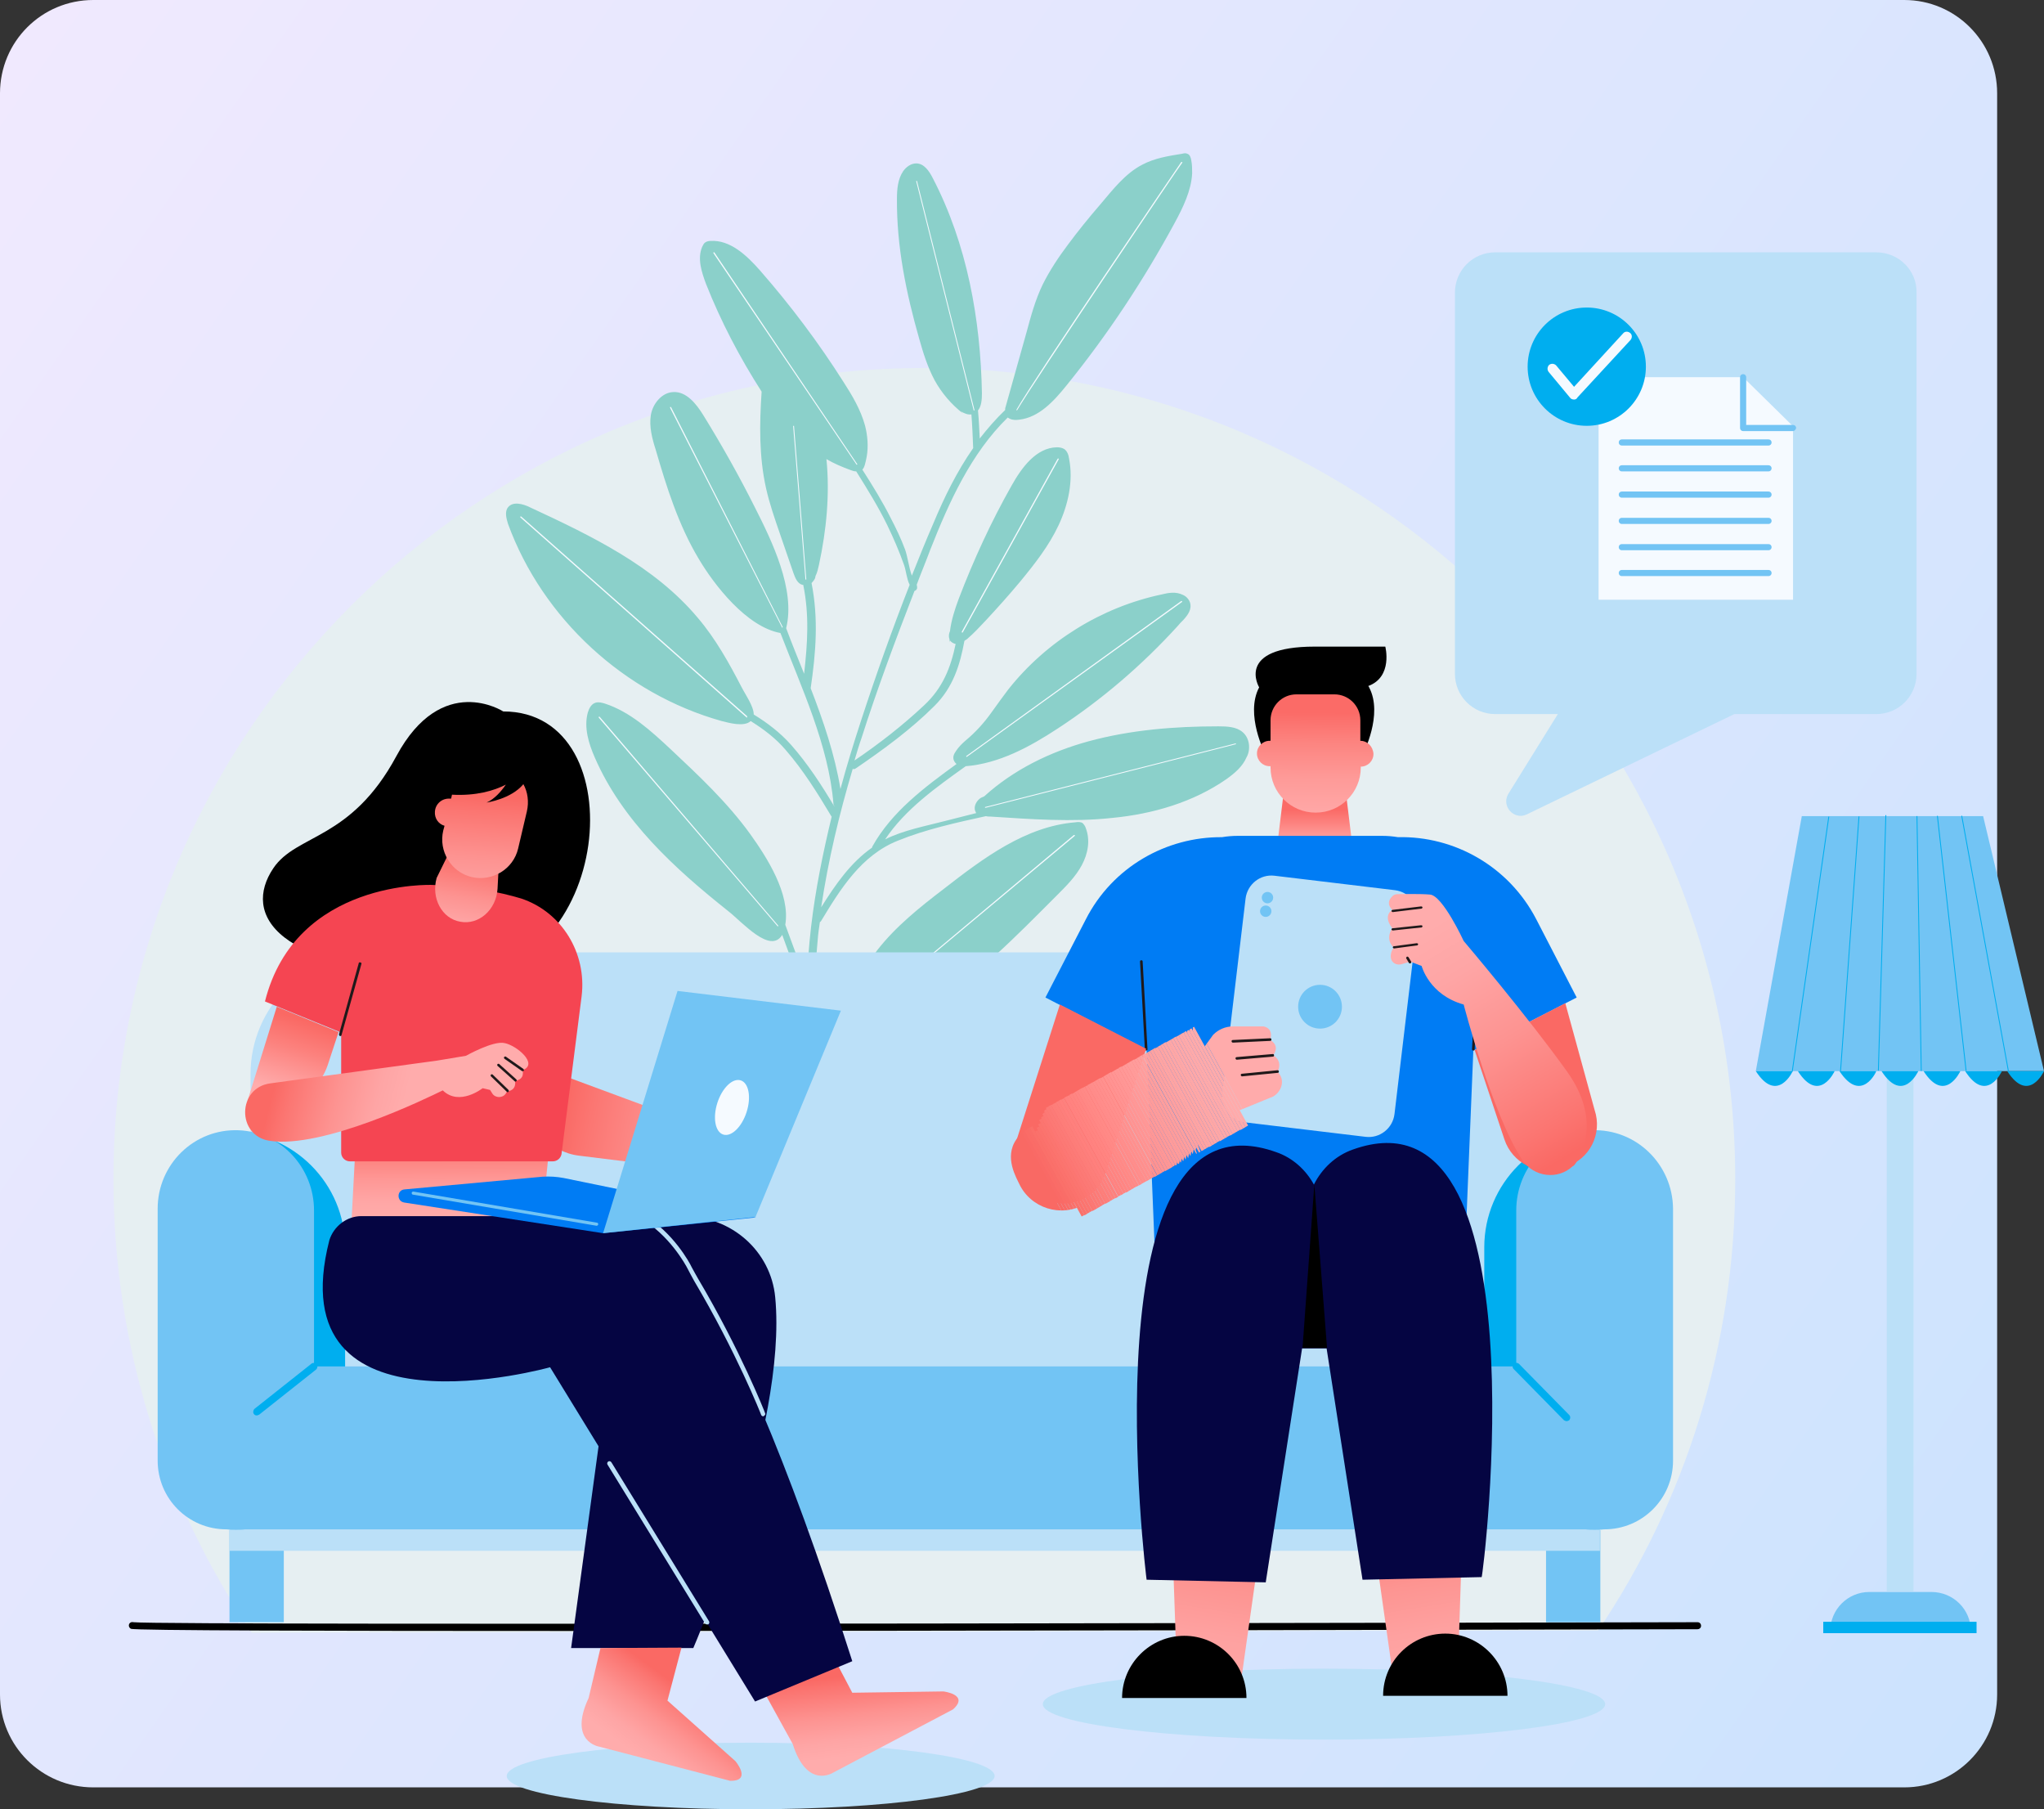 <?xml version="1.0" encoding="UTF-8"?> <svg xmlns="http://www.w3.org/2000/svg" xmlns:xlink="http://www.w3.org/1999/xlink" version="1.1" id="Layer_1" x="0px" y="0px" viewBox="0 0 466.7 413" xml:space="preserve"><rect x="0" y="0" width="466.7" height="413" fill="#333333" stroke="none"/> <linearGradient id="SVGID_1_" gradientUnits="userSpaceOnUse" x1="470.004" y1="373.453" x2="-14.004" y2="34.547"> <stop offset="0" style="stop-color:#CCE3FE"></stop> <stop offset="1" style="stop-color:#F0E9FE"></stop> </linearGradient> <path fill="url(#SVGID_1_)" d="M434.8,408H21.3C9.5,408,0,398.5,0,386.8V21.3C0,9.5,9.5,0,21.3,0h413.5C446.5,0,456,9.5,456,21.3 v365.5C456,398.5,446.5,408,434.8,408z"></path> <g> <path id="Circle" fill="#E6EFF2" d="M364.9,372.2c19.8-29.4,31.3-64.9,31.3-103C396.2,166.9,313.3,84,211.1,84 S25.9,166.9,25.9,269.2c0,38.3,11.7,74,31.6,103.5L364.9,372.2z"></path> <g id="sofa"> <path fill="#8BD0CA" d="M283.7,167.1c-1.4-1.2-3.5-1.3-5.5-1.3c-10,0-20,0.8-29.6,3.4c-8.8,2.4-17.2,6.5-23.9,12.6 c-0.2,0.1-0.5,0.2-0.7,0.3c-1,0.6-1.8,2-1.3,3.1c0.1,0.1,0.1,0.3,0.2,0.4c-2.4,0.6-4.7,1.2-7.1,1.8c-4.6,1.2-9.5,2.1-13.7,4.2 c4.6-6.9,11.7-11.9,18.4-16.7c7.6-0.6,14.6-4.4,21-8.6c10.1-6.6,19.3-14.5,27.4-23.4c0.4-0.5,0.8-0.9,1.3-1.4c1-1.1,2-2.4,1.5-4 c-0.3-0.8-0.9-1.4-1.6-1.7c-1.6-0.8-3.3-0.5-4.9-0.1c-13.7,2.9-26.3,10.7-35,21.7c-1.3,1.7-2.5,3.4-3.8,5.2 c-1.7,2.4-3.7,4.6-6,6.5c-0.8,0.7-1.5,1.4-2.1,2.3c-0.5,0.7-0.9,1.5-0.4,2.4c0.1,0.2,0.3,0.4,0.5,0.6 c-7.3,5.3-14.8,10.9-19.2,18.8c0,0.1-0.1,0.2-0.1,0.3c-4.9,3.4-8.4,8.5-11.6,13.6c1.6-10.7,4.1-21.2,7.2-31.6 c0.2,0.1,0.4,0.1,0.7-0.1c6.3-4.3,12.6-8.9,18-14.3c4.2-4.2,5.8-9.3,6.8-14.8c0.2-0.2,0.5-0.3,0.7-0.5c1.5-1.3,2.9-2.8,4.3-4.3 c2.6-2.8,5.2-5.7,7.7-8.7c3.3-4,6.6-8.2,8.8-12.9c2.2-4.7,3.4-10.1,2.4-15.2c-0.1-0.8-0.4-1.7-1.1-2.2c-0.5-0.3-1.1-0.4-1.7-0.4 c-4.7,0.1-8,4.6-10.3,8.7c-4.7,8.3-8.7,17-12.1,25.9c-0.9,2.4-1.7,4.9-2,7.4c-0.2,0.4-0.3,1-0.2,1.5c0,0.1,0.1,0.2,0.1,0.3 c0,0.2,0,0.5,0,0.7l0.1-0.4c0.3,0.4,0.8,0.7,1.3,0.8c-1.1,5.3-2.9,10-7.2,14c-4.9,4.6-10.3,8.8-15.9,12.6c0.5-1.7,1-3.4,1.6-5.1 c3.6-11.3,7.8-22.5,12.1-33.6c0.3-0.1,0.5-0.3,0.6-0.6c0-0.1,0-0.1,0-0.2c0-0.2,0-0.4-0.1-0.6c1-2.7,2.1-5.3,3.1-8 c4.3-10.9,9.3-22,17.7-30.2c0,0,0,0,0,0c0.1,0.1,0.3,0.2,0.5,0.3c0.6,0.3,1.4,0.3,2.1,0.2c4.5-0.5,7.9-4.2,10.8-7.8 c9.4-11.6,17.6-24,24.7-37.1c1.9-3.5,3.8-7.4,4-11.3c0-1,0-2-0.2-3c-0.1-0.6-0.3-1.3-0.9-1.5c-0.4-0.2-0.8-0.1-1.2,0 c-3.1,0.5-6.3,1-9.1,2.5c-3.9,2-6.8,5.8-9.6,9.1c-2.6,3-5.1,6.1-7.4,9.2c-2.1,2.8-4.1,5.8-5.7,9c-1.7,3.5-2.7,7.2-3.7,10.9 c-1.6,5.7-3.2,11.4-4.8,17.1c-0.1,0.2-0.1,0.5-0.1,0.7c-2.1,2-4,4.2-5.8,6.5c-0.1-2.1-0.2-4.3-0.4-6.4c0.8-1,0.9-2.5,0.9-3.9 c-0.3-16.9-3.4-34.1-11.2-49.1c-0.8-1.6-2-3.4-3.8-3.4c-1.2,0-2.3,0.8-3,1.8c-1.2,1.8-1.4,4.1-1.4,6.2 c-0.1,10.9,2.1,21.6,5.1,32.1c0.9,3.2,1.9,6.4,3.5,9.4c1.6,2.9,3.8,5.5,6.5,7.6l-0.5-0.5c0.8,0.5,1.6,0.8,2.4,0.7 c0.2,2.5,0.3,5.1,0.4,7.6c0,0,0,0,0,0.1c-3.7,5.3-6.6,11.2-9.1,17.2c-1.7,3.9-3.3,7.9-4.9,11.9c-0.7-1.9-1-4.6-1.6-6.1 c-0.9-2.4-2-4.7-3.2-7c-1.9-3.8-4.2-7.5-6.5-11.1c0.5-0.5,0.7-1.5,1-3c0.4-2.3,0.2-4.8-0.4-7.1c-1-3.6-2.9-6.8-4.9-9.9 c-5.7-9-12.1-17.5-19.1-25.5c-3-3.4-6.8-7-11.3-6.7c-0.4,0-0.8,0.1-1.1,0.3c-0.4,0.2-0.6,0.7-0.8,1.1c-1.1,2.7-0.1,5.7,0.9,8.4 c3.4,8.6,7.7,16.8,12.7,24.6c-0.5,7.4-0.6,14.8,1,22c0.8,3.6,2,7,3.2,10.5c1,3,2.1,6,3.1,9c0.4,1.1,0.9,2.3,2,2.6 c0.1,0,0.1,0,0.2,0c1.4,6.8,1,13.3,0.2,20.3c-1.4-3.5-2.8-6.9-4.1-10.4c2.2-8.8-3.3-20-7.1-27.5c-3.6-7.2-7.6-14.3-11.8-21.1 c-1.6-2.6-3.9-5.5-6.9-5.3c-2.6,0.1-4.7,2.7-5.1,5.3s0.3,5.3,1.1,7.8c2.5,8.6,5.2,17.2,9.8,24.9c3.6,6.1,11,15.6,18.7,17 c4.8,12.5,11,25.6,12.1,39c0,0.2,0.1,0.4,0.2,0.5c0,0,0,0.1,0,0.1c-2.9-4.9-6.1-9.8-9.9-14.1c-2.5-2.8-5.4-5-8.5-6.9 c0-1.9-2-4.7-2.7-6.1c-2.9-5.6-6-11.2-10.1-16c-9.9-11.8-24.3-18.7-38.3-25.2c-1.6-0.8-3.9-1.4-5,0c-0.8,1-0.4,2.5,0,3.8 c7.9,21.6,26.6,38.8,48.8,45c1.6,0.4,5.1,1.4,6.6,0c2.9,1.8,5.7,3.9,8,6.6c4,4.6,7.3,9.9,10.4,15.1c0,0,0,0,0.1,0.1 c-2,8.3-3.7,16.6-4.7,25.1c-0.5,4.3-0.8,8.6-1,12.9c-1.6-4.4-3.3-8.9-4.9-13.3c1.2-7-4.2-15.4-8-20.7 c-5.2-7.2-11.7-13.3-18.2-19.4c-4.5-4.2-9.2-8.5-15-10.4c-0.7-0.2-1.4-0.4-2.1-0.2c-1,0.3-1.5,1.3-1.8,2.3 c-0.9,3.4,0.2,7,1.6,10.2c6.3,14.5,18.3,25.4,30.5,35.1c3.2,2.5,9.6,9.9,12.3,5.4c1.7,4.7,3.5,9.5,5.2,14.2 c0.1,0.2,0.2,0.4,0.4,0.4c-0.3,12,0.5,23.9,1.2,35.9c0.1,1,1.7,1.1,1.6,0c-0.3-5-0.6-10-0.9-15c2.9-6.8,7-12.8,12-18.1 c3.4,4.3,8.7,2,12.7-0.3c11.6-6.8,21.2-16.8,30.6-26.2c2.1-2.1,4.2-4.2,5.6-6.8c1.4-2.6,2-5.7,0.9-8.5c-0.1-0.4-0.4-0.8-0.7-1.1 c-0.4-0.3-1.1-0.3-1.6-0.2c-11.4,0.9-21.1,8.2-30.1,15.2c-5.5,4.2-11,8.6-15.2,14c-2.7,3.5-5.2,8-3,12.3 c-4.6,4.7-8.3,10.1-11.2,16c-0.4-10.2-0.4-20.4,0.6-30.6c0.1-1.4,0.3-2.8,0.5-4.1c0.1-0.1,0.2-0.1,0.3-0.3 c4.4-7.3,9.2-15,17.5-18.3c6.4-2.6,13.3-4.1,20.1-5.6c0.4,0.1,0.8,0.1,1.1,0.1c9.3,0.6,18.6,1.3,27.8,0.3 c9.3-0.9,18.5-3.6,26.1-8.9c1.8-1.3,3.6-2.8,4.5-4.9C285.6,171.2,285.4,168.5,283.7,167.1z M185.1,157.1c1.2-8.2,1.8-15.9,0.2-24 c0.3-0.3,0.6-0.7,0.8-1.1c0-0.1,0.1-0.3,0.1-0.5c0.4-0.8,0.6-1.7,0.8-2.6c1.7-7.9,2.5-16.1,1.7-24.1c1.7,1,3.6,1.8,5.5,2.5 c0.5,0.2,0.9,0.3,1.3,0.3c2.5,4,5,8,7.1,12.3c1.4,2.9,2.7,5.9,3.8,9c0.5,1.4,0.6,3.2,1.3,4.6c-4,10.2-7.7,20.6-11.1,31 c-1.7,5.2-3.3,10.4-4.7,15.6C190.6,172.2,188,164.6,185.1,157.1z"></path> <path fill="#F5FAFF" d="M232.2,93.7C232.2,93.7,232.2,93.7,232.2,93.7c-0.1,0-0.1-0.1-0.1-0.2c3.5-6.3,37.2-56,37.6-56.5 c0,0,0.1-0.1,0.2,0s0.1,0.1,0,0.2C269.5,37.6,235.9,87.4,232.2,93.7C232.3,93.7,232.3,93.7,232.2,93.7z"></path> <path fill="#F5FAFF" d="M222.4,93.7c0,0-0.1,0-0.1-0.1l-13.1-52.2c0-0.1,0-0.1,0.1-0.1c0.1,0,0.1,0,0.1,0.1l13.1,52.2 C222.5,93.6,222.5,93.7,222.4,93.7C222.4,93.7,222.4,93.7,222.4,93.7z"></path> <path fill="#F5FAFF" d="M195.6,106.1C195.6,106.1,195.6,106.1,195.6,106.1l-32.7-48.3c0,0,0-0.1,0-0.2c0,0,0.1,0,0.2,0l32.6,48.3 C195.8,105.9,195.8,106,195.6,106.1C195.7,106.1,195.7,106.1,195.6,106.1z"></path> <path fill="#F5FAFF" d="M184,132.3c-0.1,0-0.1,0-0.1-0.1c0-0.4-2.8-34.6-2.8-34.9c0-0.1,0-0.1,0.1-0.1s0.1,0,0.1,0.1 c0.1,1.4,2.8,34.6,2.8,35C184.1,132.2,184.1,132.3,184,132.3z"></path> <path fill="#F5FAFF" d="M178.6,143.3C178.5,143.3,178.5,143.3,178.6,143.3L153,93.1c0,0,0-0.1,0-0.2c0,0,0.1,0,0.2,0l25.5,50.2 C178.7,143.2,178.7,143.2,178.6,143.3C178.6,143.3,178.6,143.3,178.6,143.3z"></path> <path fill="#F5FAFF" d="M170.5,163.8C170.4,163.8,170.4,163.8,170.5,163.8l-51.7-45.7c0,0,0-0.1,0-0.2c0,0,0.1,0,0.2,0l51.6,45.6 C170.6,163.7,170.6,163.8,170.5,163.8C170.5,163.8,170.5,163.8,170.5,163.8z"></path> <path fill="#F5FAFF" d="M177.6,211.5C177.5,211.5,177.5,211.5,177.6,211.5l-40.9-47.7c0,0,0-0.1,0-0.2c0,0,0.1,0,0.2,0l40.8,47.7 C177.7,211.3,177.7,211.4,177.6,211.5C177.6,211.5,177.6,211.5,177.6,211.5z"></path> <path fill="#F5FAFF" d="M219.7,144.4C219.7,144.4,219.7,144.4,219.7,144.4c-0.1,0-0.1-0.1-0.1-0.2l21.9-39.5c0,0,0.1-0.1,0.2,0 c0,0,0.1,0.1,0,0.2l-21.9,39.5C219.8,144.3,219.8,144.4,219.7,144.4z"></path> <path fill="#F5FAFF" d="M220.7,172.8C220.7,172.8,220.6,172.8,220.7,172.8c-0.1-0.1-0.1-0.2-0.1-0.2l49.1-35.4c0,0,0.1,0,0.2,0 c0,0,0,0.1,0,0.2L220.7,172.8C220.8,172.8,220.7,172.8,220.7,172.8z"></path> <path fill="#F5FAFF" d="M225,184.4c0,0-0.1,0-0.1-0.1c0-0.1,0-0.1,0.1-0.1l57.1-14.5c0.1,0,0.1,0,0.1,0.1c0,0.1,0,0.1-0.1,0.1 L225,184.4C225,184.4,225,184.4,225,184.4z"></path> <path fill="#F5FAFF" d="M200.5,228.3C200.5,228.3,200.4,228.3,200.5,228.3c-0.1-0.1-0.1-0.2-0.1-0.2l44.8-37.5c0,0,0.1,0,0.2,0 c0,0,0,0.1,0,0.2L200.5,228.3C200.5,228.3,200.5,228.3,200.5,228.3z"></path> </g> <g> <path d="M132.3,372.3c-57.8,0-101.6-0.1-102.4-0.5c-0.4-0.2-0.6-0.7-0.4-1.1c0.2-0.4,0.6-0.5,1-0.4c6.5,0.8,353.6,0,357.1,0l0,0 c0.5,0,0.8,0.4,0.8,0.8c0,0.5-0.4,0.8-0.8,0.8C337.5,372,219.2,372.3,132.3,372.3z"></path> </g> <g> <path fill="#BBE0F8" d="M332.8,331.5H85c-15.3,0-27.8-12.5-27.8-27.8v-58.5c0-15.3,12.5-27.8,27.8-27.8h247.8 c15.3,0,27.8,12.5,27.8,27.8v58.5C360.6,319,348.2,331.5,332.8,331.5z"></path> <rect x="52.4" y="349.3" fill="#72C4F4" width="12.4" height="21"></rect> <rect x="353" y="349.3" fill="#72C4F4" width="12.4" height="21"></rect> <rect x="52.4" y="344.2" fill="#BBE0F8" width="312.9" height="9.8"></rect> <path fill="#00AEEF" d="M78.9,321H52.4v-62.7l0,0c14.6,0,26.4,11.9,26.4,26.4V321z"></path> <path fill="#00AEEF" d="M338.9,321h26.4v-62.7l0,0c-14.6,0-26.4,11.9-26.4,26.4V321z"></path> <path fill="#72C4F4" d="M363.4,258c-9.7,0.3-17.2,8.6-17.2,18.3v35.6H71.7v-35.6c0-9.7-7.5-17.9-17.2-18.3 c-10.2-0.4-18.5,7.8-18.5,17.9v36v19.5v2c0,8.7,7,15.7,15.7,15.7h0.1c0.7,0.1,1.4,0.1,2.1,0.1c0.7,0,1.4,0,2.1-0.1H362 c0.7,0.1,1.4,0.1,2.1,0.1s1.4,0,2.1-0.1h0.1c8.7,0,15.7-7,15.7-15.7v-2v-19.5v-36C381.9,265.8,373.6,257.6,363.4,258z"></path> <path fill="#00AEEF" d="M58.6,323.1c-0.2,0-0.5-0.1-0.6-0.3c-0.3-0.3-0.2-0.9,0.1-1.2l13-10.3c0.3-0.3,0.9-0.2,1.2,0.1 c0.3,0.3,0.2,0.9-0.1,1.2l-13,10.3C59,323,58.8,323.1,58.6,323.1z"></path> <path fill="#00AEEF" d="M357.7,324.4c-0.2,0-0.4-0.1-0.6-0.2l-11.5-11.7c-0.3-0.3-0.3-0.8,0-1.2c0.3-0.3,0.8-0.3,1.2,0l11.5,11.7 c0.3,0.3,0.3,0.8,0,1.2C358.1,324.3,357.9,324.4,357.7,324.4z"></path> </g> <g id="man"> <ellipse fill="#BBE0F8" cx="302.3" cy="389" rx="64.2" ry="8.1"></ellipse> <g> <g> <g> <linearGradient id="SVGID_2_" gradientUnits="userSpaceOnUse" x1="1004.285" y1="-148.838" x2="1004.285" y2="-81.287" gradientTransform="matrix(0.346 0 0 -0.346 -47.711 153.442)"> <stop offset="0.507" style="stop-color:#FFACAA"></stop> <stop offset="0.857" style="stop-color:#FB6B67"></stop> </linearGradient> <polygon fill="url(#SVGID_2_)" points="309.7,200.6 290.7,200.6 293,181.7 307.4,181.7 "></polygon> <path d="M316.3,147.6c-0.4,0-3.1,0-16.1,0c-18.3,0-12.7,9.3-12.7,9.3c-3.3,6.2,1.4,15.2,1.4,15.2h11.1h0.1h11.1 c0,0,4.7-9,1.4-15.2c0-0.1-0.1-0.2-0.2-0.3C318.1,154.5,316.3,147.6,316.3,147.6z"></path> <linearGradient id="SVGID_3_" gradientUnits="userSpaceOnUse" x1="1003.694" y1="-110.93" x2="1004.351" y2="-26.762" gradientTransform="matrix(0.346 0 0 -0.346 -47.711 153.442)"> <stop offset="0" style="stop-color:#FFACAA"></stop> <stop offset="0.226" style="stop-color:#FFA7A6"></stop> <stop offset="0.487" style="stop-color:#FE9A98"></stop> <stop offset="0.765" style="stop-color:#FC8480"></stop> <stop offset="1" style="stop-color:#FB6B67"></stop> </linearGradient> <path fill="url(#SVGID_3_)" d="M310.6,169.1v-4.7c0-3.3-2.7-5.9-5.9-5.9h-8.7c-3.3,0-5.9,2.7-5.9,5.9v4.7c-0.1,0-0.2,0-0.2,0 c-1.6,0-2.9,1.3-2.9,2.9s1.3,2.9,2.9,2.9c0.1,0,0.2,0,0.2,0v0.3c0,5.7,4.6,10.3,10.3,10.3l0,0c5.7,0,10.3-4.6,10.3-10.3V175 c1.6,0,2.9-1.3,2.9-2.9C313.5,170.4,312.2,169.1,310.6,169.1z"></path> <g> <path fill="#007CF4" d="M360,227.7l-9.2-17.8c-6.3-12.2-18.8-19.1-31.6-18.8c-1.2-0.2-2.4-0.3-3.6-0.3h-33 c-1.2,0-2.4,0.1-3.6,0.3c-12.7-0.1-25,6.8-31.1,18.8l-9.2,17.8l23.1,11.9l2,49c0,1.5,1.3,2.6,2.7,2.6h65.2 c1.5,0,2.7-1.1,2.7-2.6l2-48.8L360,227.7z"></path> <path fill="#1F191A" d="M336.4,239.8L336.4,239.8c-0.2,0-0.3-0.1-0.3-0.3l1.1-20c0-0.2,0.1-0.3,0.3-0.3c0.2,0,0.3,0.1,0.3,0.3 l-1.1,20C336.7,239.7,336.6,239.8,336.4,239.8z"></path> <path fill="#1F191A" d="M261.7,239.8c-0.1,0-0.3-0.1-0.3-0.3l-1.1-20c0-0.2,0.1-0.3,0.3-0.3c0.2,0,0.3,0.1,0.3,0.3l1.1,20 C262,239.7,261.9,239.8,261.7,239.8L261.7,239.8z"></path> </g> </g> <g> <g> <g> <path fill="#BBE0F8" d="M311.8,259.5l-27.5-3.3c-3.2-0.4-5.6-3.3-5.2-6.6l5.3-44.5c0.4-3.2,3.3-5.6,6.6-5.2l27.5,3.3 c3.2,0.4,5.6,3.3,5.2,6.6l-5.3,44.5C318,257.6,315,259.9,311.8,259.5z"></path> <circle fill="#72C4F4" cx="301.4" cy="229.8" r="5"></circle> </g> <g> <circle fill="#72C4F4" cx="289.4" cy="204.9" r="1.3"></circle> <circle fill="#72C4F4" cx="289" cy="208" r="1.3"></circle> </g> </g> <g> <g> <path fill="#FA6964" d="M239.6,274.2l-1.2-0.4c-5.4-1.7-8.3-7.5-6.5-12.9l10.1-31.6l19.7,10.1l-9.2,28.2 C250.8,273.1,245,276,239.6,274.2z"></path> </g> <g> <g> <g> <g> <defs> <path id="SVGID_4_" d="M292,245c-0.2-0.2-0.3-0.3-0.3-0.3c1.3-2.7-1-3.8-1-3.8c1.7-2.4-0.7-3.5-0.7-3.5 c0.9-2.8-1.5-3.1-1.5-3.1h-7c-1.7,0-3.3,0.7-4.5,1.9l-4,5.5l-11.2,4.6l0,0l-25.4,10.5c-1.1,0.4-2.1,1-3,1.8 c-4.4,3.9-2.1,8.8-0.9,11.2l0.2,0.4c2.6,5.6,9.6,7.8,14.9,4.7l20.4-14.5l7.9-5.3c2.9,0,6-1.2,6-1.2l8.8-3.6 C292.6,249.2,293.4,246.7,292,245z"></path> </defs> <clipPath id="SVGID_5_"> <use xlink:href="#SVGID_4_" overflow="visible"></use> </clipPath> <polygon clip-path="url(#SVGID_5_)" fill="#FFABAB" points="293.4,252.2 285.5,256.5 273.3,234.2 293.4,234.2 "></polygon> </g> <g> <defs> <path id="SVGID_6_" d="M292,245c-0.2-0.2-0.3-0.3-0.3-0.3c1.3-2.7-1-3.8-1-3.8c1.7-2.4-0.7-3.5-0.7-3.5 c0.9-2.8-1.5-3.1-1.5-3.1h-7c-1.7,0-3.3,0.7-4.5,1.9l-4,5.5l-11.2,4.6l0,0l-25.4,10.5c-1.1,0.4-2.1,1-3,1.8 c-4.4,3.9-2.1,8.8-0.9,11.2l0.2,0.4c2.6,5.6,9.6,7.8,14.9,4.7l20.4-14.5l7.9-5.3c2.9,0,6-1.2,6-1.2l8.8-3.6 C292.6,249.2,293.4,246.7,292,245z"></path> </defs> <clipPath id="SVGID_7_"> <use xlink:href="#SVGID_6_" overflow="visible"></use> </clipPath> <polygon clip-path="url(#SVGID_7_)" fill="#FFABAB" points="285.5,256.5 284.9,256.8 272.6,234.3 272.8,234.2 273.3,234.2 "></polygon> </g> <g> <defs> <path id="SVGID_8_" d="M290,238.6c-0.3-0.1-0.5-0.2-0.5-0.2c-0.1-3.1-2.7-2.9-2.7-2.9c0.4-2.9-2.3-2.8-2.3-2.8 c-0.5-2.9-2.8-2-2.8-2l-6.2,3.4c-1.5,0.8-2.6,2.2-3,3.8l-0.9,6.7l-7.6,9.4l0,0l-17.2,21.4c-0.7,0.9-1.4,1.9-1.8,3.1 c-2,5.5,2.4,8.7,4.5,10.2l0.3,0.2c5,3.7,12.1,2.2,15.4-3.1l10.9-22.5l4.4-8.5c2.5-1.4,4.7-3.9,4.7-3.9l6-7.4 C292.6,242,292,239.4,290,238.6z"></path> </defs> <clipPath id="SVGID_9_"> <use xlink:href="#SVGID_8_" overflow="visible"></use> </clipPath> <rect x="278.2" y="232.9" transform="matrix(-0.877 0.48 -0.48 -0.877 640.753 327.641)" clip-path="url(#SVGID_9_)" fill="#FFABAB" width="0.7" height="25.7"></rect> </g> <g> <defs> <path id="SVGID_10_" d="M289.8,238.4c-0.3-0.1-0.5-0.2-0.5-0.2c-0.1-3.1-2.7-2.9-2.7-2.9c0.4-2.9-2.3-2.8-2.3-2.8 c-0.5-2.9-2.8-2-2.8-2l-6.2,3.4c-1.5,0.8-2.6,2.2-3,3.8l-0.9,6.7l-7.6,9.4l0,0l-17.2,21.4c-0.7,0.9-1.4,1.9-1.8,3.1 c-2,5.5,2.4,8.7,4.5,10.2l0.3,0.2c5,3.7,12.1,2.2,15.4-3.1l10.9-22.5l4.4-8.5c2.5-1.4,4.7-3.9,4.7-3.9l6-7.4 C292.3,241.8,291.8,239.2,289.8,238.4z"></path> </defs> <clipPath id="SVGID_11_"> <use xlink:href="#SVGID_10_" overflow="visible"></use> </clipPath> <rect x="277.6" y="233.2" transform="matrix(-0.877 0.48 -0.48 -0.877 639.787 328.551)" clip-path="url(#SVGID_11_)" fill="#FFABAB" width="0.7" height="25.7"></rect> </g> <g> <defs> <path id="SVGID_12_" d="M289.5,238.1c-0.3-0.1-0.5-0.2-0.5-0.2c-0.1-3.1-2.7-2.9-2.7-2.9c0.4-2.9-2.3-2.8-2.3-2.8 c-0.5-2.9-2.8-2-2.8-2l-6.2,3.4c-1.5,0.8-2.6,2.2-3,3.8l-0.9,6.7l-7.6,9.4l0,0l-17.2,21.4c-0.7,0.9-1.4,1.9-1.8,3.1 c-2,5.5,2.4,8.7,4.5,10.2l0.3,0.2c5,3.7,12.1,2.2,15.4-3.1l10.9-22.5l4.4-8.5c2.5-1.4,4.7-3.9,4.7-3.9l6-7.4 C292.1,241.5,291.5,238.9,289.5,238.1z"></path> </defs> <clipPath id="SVGID_13_"> <use xlink:href="#SVGID_12_" overflow="visible"></use> </clipPath> <rect x="277" y="233.5" transform="matrix(-0.877 0.48 -0.48 -0.877 638.819 329.443)" clip-path="url(#SVGID_13_)" fill="#FFAAAA" width="0.7" height="25.7"></rect> </g> <g> <defs> <path id="SVGID_14_" d="M289.3,237.9c-0.3-0.1-0.5-0.2-0.5-0.2c-0.1-3.1-2.7-2.9-2.7-2.9c0.4-2.9-2.3-2.8-2.3-2.8 c-0.5-2.9-2.8-2-2.8-2l-6.2,3.4c-1.5,0.8-2.6,2.2-3,3.8l-0.9,6.7l-7.6,9.4l0,0l-17.2,21.4c-0.7,0.9-1.4,1.9-1.8,3.1 c-2,5.5,2.4,8.7,4.5,10.2l0.3,0.2c5,3.7,12.1,2.2,15.4-3.1l10.9-22.5l4.4-8.5c2.5-1.4,4.7-3.9,4.7-3.9l6-7.4 C291.9,241.3,291.3,238.7,289.3,237.9z"></path> </defs> <clipPath id="SVGID_15_"> <use xlink:href="#SVGID_14_" overflow="visible"></use> </clipPath> <rect x="276.4" y="233.9" transform="matrix(-0.877 0.48 -0.48 -0.877 637.853 330.344)" clip-path="url(#SVGID_15_)" fill="#FFAAAA" width="0.7" height="25.7"></rect> </g> <g> <defs> <path id="SVGID_16_" d="M289.1,237.6c-0.3-0.1-0.5-0.2-0.5-0.2c-0.1-3.1-2.7-2.9-2.7-2.9c0.4-2.9-2.3-2.8-2.3-2.8 c-0.5-2.9-2.8-2-2.8-2l-6.2,3.4c-1.5,0.8-2.6,2.2-3,3.8l-0.9,6.7l-7.6,9.4l0,0l-17.2,21.4c-0.7,0.9-1.4,1.9-1.8,3.1 c-2,5.5,2.4,8.7,4.5,10.2l0.3,0.2c5,3.7,12.1,2.2,15.4-3.1l10.9-22.5l4.4-8.5c2.5-1.4,4.7-3.9,4.7-3.9l6-7.4 C291.7,241.1,291.1,238.4,289.1,237.6z"></path> </defs> <clipPath id="SVGID_17_"> <use xlink:href="#SVGID_16_" overflow="visible"></use> </clipPath> <rect x="275.8" y="234.2" transform="matrix(-0.877 0.48 -0.48 -0.877 636.886 331.234)" clip-path="url(#SVGID_17_)" fill="#FFAAAA" width="0.7" height="25.7"></rect> </g> <g> <defs> <path id="SVGID_18_" d="M288.8,237.4c-0.3-0.1-0.5-0.2-0.5-0.2c-0.1-3.1-2.7-2.9-2.7-2.9c0.4-2.9-2.3-2.8-2.3-2.8 c-0.5-2.9-2.8-2-2.8-2l-6.2,3.4c-1.5,0.8-2.6,2.2-3,3.8l-0.9,6.7l-7.6,9.4l0,0l-17.2,21.4c-0.7,0.9-1.4,1.9-1.8,3.1 c-2,5.5,2.4,8.7,4.5,10.2l0.3,0.2c5,3.7,12.1,2.2,15.4-3.1l10.9-22.5l4.4-8.5c2.5-1.4,4.7-3.9,4.7-3.9l6-7.4 C291.4,240.8,290.9,238.2,288.8,237.4z"></path> </defs> <clipPath id="SVGID_19_"> <use xlink:href="#SVGID_18_" overflow="visible"></use> </clipPath> <rect x="275.2" y="234.5" transform="matrix(-0.877 0.48 -0.48 -0.877 635.955 332.113)" clip-path="url(#SVGID_19_)" fill="#FFA9A9" width="0.7" height="25.7"></rect> </g> <g> <defs> <path id="SVGID_20_" d="M288.6,237.1c-0.3-0.1-0.5-0.2-0.5-0.2c-0.1-3.1-2.7-2.9-2.7-2.9c0.4-2.9-2.3-2.8-2.3-2.8 c-0.5-2.9-2.8-2-2.8-2l-6.2,3.4c-1.5,0.8-2.6,2.2-3,3.8l-0.9,6.7l-7.6,9.4l0,0l-17.2,21.4c-0.7,0.9-1.4,1.9-1.8,3.1 c-2,5.5,2.4,8.7,4.5,10.2l0.3,0.2c5,3.7,12.1,2.2,15.4-3.1l10.9-22.5l4.4-8.5c2.5-1.4,4.7-3.9,4.7-3.9l6-7.4 C291.2,240.6,290.6,237.9,288.6,237.1z"></path> </defs> <clipPath id="SVGID_21_"> <use xlink:href="#SVGID_20_" overflow="visible"></use> </clipPath> <rect x="274.6" y="234.8" transform="matrix(-0.877 0.48 -0.48 -0.877 634.988 333.002)" clip-path="url(#SVGID_21_)" fill="#FFA9A9" width="0.7" height="25.7"></rect> </g> <g> <defs> <path id="SVGID_22_" d="M288.4,236.9c-0.3-0.1-0.5-0.2-0.5-0.2c-0.1-3.1-2.7-2.9-2.7-2.9c0.4-2.9-2.3-2.8-2.3-2.8 c-0.5-2.9-2.8-2-2.8-2l-6.2,3.4c-1.5,0.8-2.6,2.2-3,3.8L270,243l-7.6,9.4l0,0l-17.2,21.4c-0.7,0.9-1.4,1.9-1.8,3.1 c-2,5.5,2.4,8.7,4.5,10.2l0.3,0.2c5,3.7,12.1,2.2,15.4-3.1l10.9-22.5l4.4-8.5c2.5-1.4,4.7-3.9,4.7-3.9l6-7.4 C291,240.3,290.4,237.7,288.4,236.9z"></path> </defs> <clipPath id="SVGID_23_"> <use xlink:href="#SVGID_22_" overflow="visible"></use> </clipPath> <rect x="274" y="235.2" transform="matrix(-0.877 0.48 -0.48 -0.877 634.022 333.914)" clip-path="url(#SVGID_23_)" fill="#FFA8A8" width="0.7" height="25.7"></rect> </g> <g> <defs> <path id="SVGID_24_" d="M288.2,236.6c-0.3-0.1-0.5-0.2-0.5-0.2c-0.1-3.1-2.7-2.9-2.7-2.9c0.4-2.9-2.3-2.8-2.3-2.8 c-0.5-2.9-2.8-2-2.8-2l-6.2,3.4c-1.5,0.8-2.6,2.2-3,3.8l-0.9,6.7l-7.6,9.4l0,0l-17.2,21.4c-0.7,0.9-1.4,1.9-1.8,3.1 c-2,5.5,2.4,8.7,4.5,10.2l0.3,0.2c5,3.7,12.1,2.2,15.4-3.1l10.9-22.5l4.4-8.5c2.5-1.4,4.7-3.9,4.7-3.9l6-7.4 C290.7,240.1,290.2,237.5,288.2,236.6z"></path> </defs> <clipPath id="SVGID_25_"> <use xlink:href="#SVGID_24_" overflow="visible"></use> </clipPath> <rect x="273.4" y="235.5" transform="matrix(-0.877 0.48 -0.48 -0.877 633.056 334.825)" clip-path="url(#SVGID_25_)" fill="#FFA8A8" width="0.7" height="25.7"></rect> </g> <g> <defs> <path id="SVGID_26_" d="M287.9,236.4c-0.3-0.1-0.5-0.2-0.5-0.2c-0.1-3.1-2.7-2.9-2.7-2.9c0.4-2.9-2.3-2.8-2.3-2.8 c-0.5-2.9-2.8-2-2.8-2l-6.2,3.4c-1.5,0.8-2.6,2.2-3,3.8l-0.9,6.7l-7.6,9.4l0,0l-17.2,21.4c-0.7,0.9-1.4,1.9-1.8,3.1 c-2,5.5,2.4,8.7,4.5,10.2l0.3,0.2c5,3.7,12.1,2.2,15.4-3.1l10.9-22.5l4.4-8.5c2.5-1.4,4.7-3.9,4.7-3.9l6-7.4 C290.5,239.8,289.9,237.2,287.9,236.4z"></path> </defs> <clipPath id="SVGID_27_"> <use xlink:href="#SVGID_26_" overflow="visible"></use> </clipPath> <rect x="272.8" y="235.8" transform="matrix(-0.877 0.48 -0.48 -0.877 632.089 335.716)" clip-path="url(#SVGID_27_)" fill="#FFA7A7" width="0.7" height="25.7"></rect> </g> <g> <defs> <path id="SVGID_28_" d="M287.7,236.1c-0.3-0.1-0.5-0.2-0.5-0.2c-0.1-3.1-2.7-2.9-2.7-2.9c0.4-2.9-2.3-2.8-2.3-2.8 c-0.5-2.9-2.8-2-2.8-2l-6.2,3.4c-1.5,0.8-2.6,2.2-3,3.8l-0.9,6.7l-7.6,9.4l0,0l-17.2,21.4c-0.7,0.9-1.4,1.9-1.8,3.1 c-2,5.5,2.4,8.7,4.5,10.2l0.3,0.2c5,3.7,12.1,2.2,15.4-3.1l10.9-22.5l4.4-8.5c2.5-1.4,4.7-3.9,4.7-3.9l6-7.4 C290.3,239.6,289.7,237,287.7,236.1z"></path> </defs> <clipPath id="SVGID_29_"> <use xlink:href="#SVGID_28_" overflow="visible"></use> </clipPath> <rect x="272.2" y="236.1" transform="matrix(-0.877 0.48 -0.48 -0.877 631.158 336.584)" clip-path="url(#SVGID_29_)" fill="#FFA7A5" width="0.7" height="25.7"></rect> </g> <g> <defs> <path id="SVGID_30_" d="M287.5,235.9c-0.3-0.1-0.5-0.2-0.5-0.2c-0.1-3.1-2.7-2.9-2.7-2.9c0.4-2.9-2.3-2.8-2.3-2.8 c-0.5-2.9-2.8-2-2.8-2l-6.2,3.4c-1.5,0.8-2.6,2.2-3,3.8l-0.9,6.7l-7.6,9.4l0,0l-17.2,21.4c-0.7,0.9-1.4,1.9-1.8,3.1 c-2,5.5,2.4,8.7,4.5,10.2l0.3,0.2c5,3.7,12.1,2.2,15.4-3.1l10.9-22.5l4.4-8.5c2.5-1.4,4.7-3.9,4.7-3.9l6-7.4 C290.1,239.3,289.5,236.7,287.5,235.9z"></path> </defs> <clipPath id="SVGID_31_"> <use xlink:href="#SVGID_30_" overflow="visible"></use> </clipPath> <rect x="271.6" y="236.5" transform="matrix(-0.877 0.48 -0.48 -0.877 630.191 337.474)" clip-path="url(#SVGID_31_)" fill="#FFA6A6" width="0.7" height="25.7"></rect> </g> <g> <defs> <path id="SVGID_32_" d="M287.2,235.7c-0.3-0.1-0.5-0.2-0.5-0.2c-0.1-3.1-2.7-2.9-2.7-2.9c0.4-2.9-2.3-2.8-2.3-2.8 c-0.5-2.9-2.8-2-2.8-2l-6.2,3.4c-1.5,0.8-2.6,2.2-3,3.8l-0.9,6.7l-7.6,9.4l0,0L244,272.7c-0.7,0.9-1.4,1.9-1.8,3.1 c-2,5.5,2.4,8.7,4.5,10.2l0.3,0.2c5,3.7,12.1,2.2,15.4-3.1l10.9-22.5l4.4-8.5c2.5-1.4,4.7-3.9,4.7-3.9l6-7.4 C289.8,239.1,289.3,236.5,287.2,235.7z"></path> </defs> <clipPath id="SVGID_33_"> <use xlink:href="#SVGID_32_" overflow="visible"></use> </clipPath> <rect x="271" y="236.8" transform="matrix(-0.877 0.48 -0.48 -0.877 629.224 338.386)" clip-path="url(#SVGID_33_)" fill="#FFA6A4" width="0.7" height="25.7"></rect> </g> <g> <defs> <path id="SVGID_34_" d="M287,235.4c-0.3-0.1-0.5-0.2-0.5-0.2c-0.1-3.1-2.7-2.9-2.7-2.9c0.4-2.9-2.3-2.8-2.3-2.8 c-0.5-2.9-2.8-2-2.8-2l-6.2,3.4c-1.5,0.8-2.6,2.2-3,3.8l-0.9,6.7L261,251l0,0l-17.2,21.4c-0.7,0.9-1.4,1.9-1.8,3.1 c-2,5.5,2.4,8.7,4.5,10.2l0.3,0.2c5,3.7,12.1,2.2,15.4-3.1l10.9-22.5l4.4-8.5c2.5-1.4,4.7-3.9,4.7-3.9l6-7.4 C289.6,238.8,289,236.2,287,235.4z"></path> </defs> <clipPath id="SVGID_35_"> <use xlink:href="#SVGID_34_" overflow="visible"></use> </clipPath> <rect x="270.4" y="237.1" transform="matrix(-0.877 0.48 -0.48 -0.877 628.257 339.276)" clip-path="url(#SVGID_35_)" fill="#FFA4A3" width="0.7" height="25.7"></rect> </g> <g> <defs> <path id="SVGID_36_" d="M286.8,235.2c-0.3-0.1-0.5-0.2-0.5-0.2c-0.1-3.1-2.7-2.9-2.7-2.9c0.4-2.9-2.3-2.8-2.3-2.8 c-0.5-2.9-2.8-2-2.8-2l-6.2,3.4c-1.5,0.8-2.6,2.2-3,3.8l-0.9,6.7l-7.6,9.4l0,0l-17.2,21.4c-0.7,0.9-1.4,1.9-1.8,3.1 c-2,5.5,2.4,8.7,4.5,10.2l0.3,0.2c5,3.7,12.1,2.2,15.4-3.1l10.9-22.5l4.4-8.5c2.5-1.4,4.7-3.9,4.7-3.9l6-7.4 C289.4,238.6,288.8,236,286.8,235.2z"></path> </defs> <clipPath id="SVGID_37_"> <use xlink:href="#SVGID_36_" overflow="visible"></use> </clipPath> <rect x="269.8" y="237.4" transform="matrix(-0.877 0.48 -0.48 -0.877 627.291 340.188)" clip-path="url(#SVGID_37_)" fill="#FFA4A4" width="0.7" height="25.7"></rect> </g> <g> <defs> <path id="SVGID_38_" d="M286.6,234.9c-0.3-0.1-0.5-0.2-0.5-0.2c-0.1-3.1-2.7-2.9-2.7-2.9c0.4-2.9-2.3-2.8-2.3-2.8 c-0.5-2.9-2.8-2-2.8-2l-6.2,3.4c-1.5,0.8-2.6,2.2-3,3.8l-0.9,6.7l-7.6,9.4l0,0l-17.2,21.4c-0.7,0.9-1.4,1.9-1.8,3.1 c-2,5.5,2.4,8.7,4.5,10.2l0.3,0.2c5,3.7,12.1,2.2,15.4-3.1l10.9-22.5l4.4-8.5c2.5-1.4,4.7-3.9,4.7-3.9l6-7.4 C289.1,238.4,288.6,235.8,286.6,234.9z"></path> </defs> <clipPath id="SVGID_39_"> <use xlink:href="#SVGID_38_" overflow="visible"></use> </clipPath> <rect x="269.2" y="237.8" transform="matrix(-0.877 0.48 -0.48 -0.877 626.36 341.065)" clip-path="url(#SVGID_39_)" fill="#FFA4A2" width="0.7" height="25.7"></rect> </g> <g> <defs> <path id="SVGID_40_" d="M286.3,234.7c-0.3-0.1-0.5-0.2-0.5-0.2c-0.1-3.1-2.7-2.9-2.7-2.9c0.4-2.9-2.3-2.8-2.3-2.8 c-0.5-2.9-2.8-2-2.8-2l-6.2,3.4c-1.5,0.8-2.6,2.2-3,3.8l-0.9,6.7l-7.6,9.4l0,0l-17.2,21.4c-0.7,0.9-1.4,1.9-1.8,3.1 c-2,5.5,2.4,8.7,4.5,10.2l0.3,0.2c5,3.7,12.1,2.2,15.4-3.1l10.9-22.5l4.4-8.5c2.5-1.4,4.7-3.9,4.7-3.9l6-7.4 C288.9,238.1,288.3,235.5,286.3,234.7z"></path> </defs> <clipPath id="SVGID_41_"> <use xlink:href="#SVGID_40_" overflow="visible"></use> </clipPath> <rect x="268.6" y="238.1" transform="matrix(-0.877 0.48 -0.48 -0.877 625.393 341.957)" clip-path="url(#SVGID_41_)" fill="#FFA2A1" width="0.7" height="25.7"></rect> </g> <g> <defs> <path id="SVGID_42_" d="M286.1,234.4c-0.3-0.1-0.5-0.2-0.5-0.2c-0.1-3.1-2.7-2.9-2.7-2.9c0.4-2.9-2.3-2.8-2.3-2.8 c-0.5-2.9-2.8-2-2.8-2l-6.2,3.4c-1.5,0.8-2.6,2.2-3,3.8l-0.9,6.7l-7.6,9.4l0,0l-17.2,21.4c-0.7,0.9-1.4,1.9-1.8,3.1 c-2,5.5,2.4,8.7,4.5,10.2l0.3,0.2c5,3.7,12.1,2.2,15.4-3.1l10.9-22.5l4.4-8.5c2.5-1.4,4.7-3.9,4.7-3.9l6-7.4 C288.7,237.9,288.1,235.3,286.1,234.4z"></path> </defs> <clipPath id="SVGID_43_"> <use xlink:href="#SVGID_42_" overflow="visible"></use> </clipPath> <rect x="268" y="238.4" transform="matrix(-0.877 0.48 -0.48 -0.877 624.427 342.858)" clip-path="url(#SVGID_43_)" fill="#FFA1A0" width="0.7" height="25.7"></rect> </g> <g> <defs> <path id="SVGID_44_" d="M285.9,234.2c-0.3-0.1-0.5-0.2-0.5-0.2c-0.1-3.1-2.7-2.9-2.7-2.9c0.4-2.9-2.3-2.8-2.3-2.8 c-0.5-2.9-2.8-2-2.8-2l-6.2,3.4c-1.5,0.8-2.6,2.2-3,3.8l-0.9,6.7l-7.6,9.4l0,0l-17.2,21.4c-0.7,0.9-1.4,1.9-1.8,3.1 c-2,5.5,2.4,8.7,4.5,10.2l0.3,0.2c5,3.7,12.1,2.2,15.4-3.1l10.9-22.5l4.4-8.5c2.5-1.4,4.7-3.9,4.7-3.9l6-7.4 C288.5,237.6,287.9,235,285.9,234.2z"></path> </defs> <clipPath id="SVGID_45_"> <use xlink:href="#SVGID_44_" overflow="visible"></use> </clipPath> <rect x="267.4" y="238.7" transform="matrix(-0.877 0.48 -0.48 -0.877 623.46 343.747)" clip-path="url(#SVGID_45_)" fill="#FFA0A0" width="0.7" height="25.7"></rect> </g> <g> <defs> <path id="SVGID_46_" d="M285.6,233.9c-0.3-0.1-0.5-0.2-0.5-0.2c-0.1-3.1-2.7-2.9-2.7-2.9c0.4-2.9-2.3-2.8-2.3-2.8 c-0.5-2.9-2.8-2-2.8-2l-6.2,3.4c-1.5,0.8-2.6,2.2-3,3.8l-0.9,6.7l-7.6,9.4l0,0l-17.2,21.4c-0.7,0.9-1.4,1.9-1.8,3.1 c-2,5.5,2.4,8.7,4.5,10.2l0.3,0.2c5,3.7,12.1,2.2,15.4-3.1l10.9-22.5l4.4-8.5c2.5-1.4,4.7-3.9,4.7-3.9l6-7.4 C288.2,237.4,287.7,234.8,285.6,233.9z"></path> </defs> <clipPath id="SVGID_47_"> <use xlink:href="#SVGID_46_" overflow="visible"></use> </clipPath> <rect x="266.8" y="239.1" transform="matrix(-0.877 0.48 -0.48 -0.877 622.494 344.659)" clip-path="url(#SVGID_47_)" fill="#FFA09F" width="0.7" height="25.7"></rect> </g> <g> <defs> <path id="SVGID_48_" d="M285.4,233.7c-0.3-0.1-0.5-0.2-0.5-0.2c-0.1-3.1-2.7-2.9-2.7-2.9c0.4-2.9-2.3-2.8-2.3-2.8 c-0.5-2.9-2.8-2-2.8-2l-6.2,3.4c-1.5,0.8-2.6,2.2-3,3.8l-0.9,6.7l-7.6,9.4l0,0l-17.2,21.4c-0.7,0.9-1.4,1.9-1.8,3.1 c-2,5.5,2.4,8.7,4.5,10.2l0.3,0.2c5,3.7,12.1,2.2,15.4-3.1l10.9-22.5l4.4-8.5c2.5-1.4,4.7-3.9,4.7-3.9l6-7.4 C288,237.1,287.4,234.5,285.4,233.7z"></path> </defs> <clipPath id="SVGID_49_"> <use xlink:href="#SVGID_48_" overflow="visible"></use> </clipPath> <rect x="266.3" y="239.4" transform="matrix(-0.877 0.48 -0.48 -0.877 621.562 345.516)" clip-path="url(#SVGID_49_)" fill="#FF9F9E" width="0.7" height="25.7"></rect> </g> <g> <defs> <path id="SVGID_50_" d="M285.2,233.4c-0.3-0.1-0.5-0.2-0.5-0.2c-0.1-3.1-2.7-2.9-2.7-2.9c0.4-2.9-2.3-2.8-2.3-2.8 c-0.5-2.9-2.8-2-2.8-2l-6.2,3.4c-1.5,0.8-2.6,2.2-3,3.8l-0.9,6.7l-7.6,9.4l0,0L242,270.5c-0.7,0.9-1.4,1.9-1.8,3.1 c-2,5.5,2.4,8.7,4.5,10.2l0.3,0.2c5,3.7,12.1,2.2,15.4-3.1l10.9-22.5l4.4-8.5c2.5-1.4,4.7-3.9,4.7-3.9l6-7.4 C287.8,236.9,287.2,234.3,285.2,233.4z"></path> </defs> <clipPath id="SVGID_51_"> <use xlink:href="#SVGID_50_" overflow="visible"></use> </clipPath> <rect x="265.7" y="239.7" transform="matrix(-0.877 0.48 -0.48 -0.877 620.596 346.428)" clip-path="url(#SVGID_51_)" fill="#FF9E9D" width="0.7" height="25.7"></rect> </g> <g> <defs> <path id="SVGID_52_" d="M284.9,233.2c-0.3-0.1-0.5-0.2-0.5-0.2c-0.1-3.1-2.7-2.9-2.7-2.9c0.4-2.9-2.3-2.8-2.3-2.8 c-0.5-2.9-2.8-2-2.8-2l-6.2,3.4c-1.5,0.8-2.6,2.2-3,3.8l-0.9,6.7l-7.6,9.4l0,0l-17.2,21.4c-0.7,0.9-1.4,1.9-1.8,3.1 c-2,5.5,2.4,8.7,4.5,10.2l0.3,0.2c5,3.7,12.1,2.2,15.4-3.1l10.9-22.5l4.4-8.5c2.5-1.4,4.7-3.9,4.7-3.9l6-7.4 C287.5,236.6,287,234,284.9,233.2z"></path> </defs> <clipPath id="SVGID_53_"> <use xlink:href="#SVGID_52_" overflow="visible"></use> </clipPath> <rect x="265.1" y="240" transform="matrix(-0.877 0.48 -0.48 -0.877 619.629 347.338)" clip-path="url(#SVGID_53_)" fill="#FF9D9C" width="0.7" height="25.7"></rect> </g> <g> <defs> <path id="SVGID_54_" d="M284.7,233c-0.3-0.1-0.5-0.2-0.5-0.2c-0.1-3.1-2.7-2.9-2.7-2.9c0.4-2.9-2.3-2.8-2.3-2.8 c-0.5-2.9-2.8-2-2.8-2l-6.2,3.4c-1.5,0.8-2.6,2.2-3,3.8l-0.9,6.7l-7.6,9.4l0,0L241.5,270c-0.7,0.9-1.4,1.9-1.8,3.1 c-2,5.5,2.4,8.7,4.5,10.2l0.3,0.2c5,3.7,12.1,2.2,15.4-3.1l10.9-22.5l4.4-8.5c2.5-1.4,4.7-3.9,4.7-3.9l6-7.4 C287.3,236.4,286.7,233.8,284.7,233z"></path> </defs> <clipPath id="SVGID_55_"> <use xlink:href="#SVGID_54_" overflow="visible"></use> </clipPath> <rect x="264.5" y="240.4" transform="matrix(-0.877 0.48 -0.48 -0.877 618.663 348.23)" clip-path="url(#SVGID_55_)" fill="#FF9C9B" width="0.7" height="25.7"></rect> </g> <g> <defs> <path id="SVGID_56_" d="M284.5,232.7c-0.3-0.1-0.5-0.2-0.5-0.2c-0.1-3.1-2.7-2.9-2.7-2.9c0.4-2.9-2.3-2.8-2.3-2.8 c-0.5-2.9-2.8-2-2.8-2l-6.2,3.4c-1.5,0.8-2.6,2.2-3,3.8l-0.9,6.7l-7.6,9.4l0,0l-17.2,21.4c-0.7,0.9-1.4,1.9-1.8,3.1 c-2,5.5,2.4,8.7,4.5,10.2l0.3,0.2c5,3.7,12.1,2.2,15.4-3.1l10.9-22.5l4.4-8.5c2.5-1.4,4.7-3.9,4.7-3.9l6-7.4 C287.1,236.1,286.5,233.5,284.5,232.7z"></path> </defs> <clipPath id="SVGID_57_"> <use xlink:href="#SVGID_56_" overflow="visible"></use> </clipPath> <rect x="263.9" y="240.7" transform="matrix(-0.877 0.48 -0.48 -0.877 617.696 349.12)" clip-path="url(#SVGID_57_)" fill="#FF9C9A" width="0.7" height="25.7"></rect> </g> <g> <defs> <path id="SVGID_58_" d="M284.3,232.5c-0.3-0.1-0.5-0.2-0.5-0.2c-0.1-3.1-2.7-2.9-2.7-2.9c0.4-2.9-2.3-2.8-2.3-2.8 c-0.5-2.9-2.8-2-2.8-2l-6.2,3.4c-1.5,0.8-2.6,2.2-3,3.8l-0.9,6.7l-7.6,9.4l0,0l-17.2,21.4c-0.7,0.9-1.4,1.9-1.8,3.1 c-2,5.5,2.4,8.7,4.5,10.2l0.3,0.2c5,3.7,12.1,2.2,15.4-3.1l10.9-22.5l4.4-8.5c2.5-1.4,4.7-3.9,4.7-3.9l6-7.4 C286.9,235.9,286.3,233.3,284.3,232.5z"></path> </defs> <clipPath id="SVGID_59_"> <use xlink:href="#SVGID_58_" overflow="visible"></use> </clipPath> <rect x="263.3" y="241" transform="matrix(-0.877 0.48 -0.48 -0.877 616.765 349.999)" clip-path="url(#SVGID_59_)" fill="#FF9B9A" width="0.7" height="25.7"></rect> </g> <g> <defs> <path id="SVGID_60_" d="M284,232.2c-0.3-0.1-0.5-0.2-0.5-0.2c-0.1-3.1-2.7-2.9-2.7-2.9c0.4-2.9-2.3-2.8-2.3-2.8 c-0.5-2.9-2.8-2-2.8-2l-6.2,3.4c-1.5,0.8-2.6,2.2-3,3.8l-0.9,6.7l-7.6,9.4l0,0l-17.2,21.4c-0.7,0.9-1.4,1.9-1.8,3.1 c-2,5.5,2.4,8.7,4.5,10.2l0.3,0.2c5,3.7,12.1,2.2,15.4-3.1l10.9-22.5l4.4-8.5c2.5-1.4,4.7-3.9,4.7-3.9l6-7.4 C286.6,235.7,286.1,233.1,284,232.2z"></path> </defs> <clipPath id="SVGID_61_"> <use xlink:href="#SVGID_60_" overflow="visible"></use> </clipPath> <rect x="262.7" y="241.3" transform="matrix(-0.877 0.48 -0.48 -0.877 615.798 350.899)" clip-path="url(#SVGID_61_)" fill="#FF9A99" width="0.7" height="25.7"></rect> </g> <g> <defs> <path id="SVGID_62_" d="M283.8,232c-0.3-0.1-0.5-0.2-0.5-0.2c-0.1-3.1-2.7-2.9-2.7-2.9c0.4-2.9-2.3-2.8-2.3-2.8 c-0.5-2.9-2.8-2-2.8-2l-6.2,3.4c-1.5,0.8-2.6,2.2-3,3.8l-0.9,6.7l-7.6,9.4l0,0L240.6,269c-0.7,0.9-1.4,1.9-1.8,3.1 c-2,5.5,2.4,8.7,4.5,10.2l0.3,0.2c5,3.7,12.1,2.2,15.4-3.1l10.9-22.5l4.4-8.5c2.5-1.4,4.7-3.9,4.7-3.9l6-7.4 C286.4,235.4,285.8,232.8,283.8,232z"></path> </defs> <clipPath id="SVGID_63_"> <use xlink:href="#SVGID_62_" overflow="visible"></use> </clipPath> <rect x="262.1" y="241.6" transform="matrix(-0.877 0.48 -0.48 -0.877 614.832 351.789)" clip-path="url(#SVGID_63_)" fill="#FF9998" width="0.7" height="25.7"></rect> </g> <g> <defs> <path id="SVGID_64_" d="M283.6,231.7c-0.3-0.1-0.5-0.2-0.5-0.2c-0.1-3.1-2.7-2.9-2.7-2.9c0.4-2.9-2.3-2.8-2.3-2.8 c-0.5-2.9-2.8-2-2.8-2l-6.2,3.4c-1.5,0.8-2.6,2.2-3,3.8l-0.9,6.7l-7.6,9.4l0,0l-17.2,21.4c-0.7,0.9-1.4,1.9-1.8,3.1 c-2,5.5,2.4,8.7,4.5,10.2l0.3,0.2c5,3.7,12.1,2.2,15.4-3.1l10.9-22.5l4.4-8.5c2.5-1.4,4.7-3.9,4.7-3.9l6-7.4 C286.2,235.2,285.6,232.6,283.6,231.7z"></path> </defs> <clipPath id="SVGID_65_"> <use xlink:href="#SVGID_64_" overflow="visible"></use> </clipPath> <rect x="261.5" y="242" transform="matrix(-0.877 0.48 -0.48 -0.877 613.865 352.701)" clip-path="url(#SVGID_65_)" fill="#FF9897" width="0.7" height="25.7"></rect> </g> <g> <defs> <path id="SVGID_66_" d="M283.3,231.5c-0.3-0.1-0.5-0.2-0.5-0.2c-0.1-3.1-2.7-2.9-2.7-2.9c0.4-2.9-2.3-2.8-2.3-2.8 c-0.5-2.9-2.8-2-2.8-2l-6.2,3.4c-1.5,0.8-2.6,2.2-3,3.8l-0.9,6.7l-7.6,9.4l0,0l-17.2,21.4c-0.7,0.9-1.4,1.9-1.8,3.1 c-2,5.5,2.4,8.7,4.5,10.2l0.3,0.2c5,3.7,12.1,2.2,15.4-3.1l10.9-22.5l4.4-8.5c2.5-1.4,4.7-3.9,4.7-3.9l6-7.4 C285.9,234.9,285.4,232.3,283.3,231.5z"></path> </defs> <clipPath id="SVGID_67_"> <use xlink:href="#SVGID_66_" overflow="visible"></use> </clipPath> <rect x="260.9" y="242.3" transform="matrix(-0.877 0.48 -0.48 -0.877 612.899 353.611)" clip-path="url(#SVGID_67_)" fill="#FF9796" width="0.7" height="25.7"></rect> </g> <g> <defs> <path id="SVGID_68_" d="M283.1,231.2c-0.3-0.1-0.5-0.2-0.5-0.2c-0.1-3.1-2.7-2.9-2.7-2.9c0.4-2.9-2.3-2.8-2.3-2.8 c-0.5-2.9-2.8-2-2.8-2l-6.2,3.4c-1.5,0.8-2.6,2.2-3,3.8l-0.9,6.7l-7.6,9.4l0,0l-17.2,21.4c-0.7,0.9-1.4,1.9-1.8,3.1 c-2,5.5,2.4,8.7,4.5,10.2l0.3,0.2c5,3.7,12.1,2.2,15.4-3.1l10.9-22.5l4.4-8.5c2.5-1.4,4.7-3.9,4.7-3.9l6-7.4 C285.7,234.7,285.1,232.1,283.1,231.2z"></path> </defs> <clipPath id="SVGID_69_"> <use xlink:href="#SVGID_68_" overflow="visible"></use> </clipPath> <rect x="260.3" y="242.6" transform="matrix(-0.877 0.48 -0.48 -0.877 611.967 354.47)" clip-path="url(#SVGID_69_)" fill="#FF9695" width="0.7" height="25.7"></rect> </g> <g> <defs> <path id="SVGID_70_" d="M282.9,231c-0.3-0.1-0.5-0.2-0.5-0.2c-0.1-3.1-2.7-2.9-2.7-2.9c0.4-2.9-2.3-2.8-2.3-2.8 c-0.5-2.9-2.8-2-2.8-2l-6.2,3.4c-1.5,0.8-2.6,2.2-3,3.8l-0.9,6.7l-7.6,9.4l0,0L239.7,268c-0.7,0.9-1.4,1.9-1.8,3.1 c-2,5.5,2.4,8.7,4.5,10.2l0.3,0.2c5,3.7,12.1,2.2,15.4-3.1l10.9-22.5l4.4-8.5c2.5-1.4,4.7-3.9,4.7-3.9l6-7.4 C285.5,234.4,284.9,231.8,282.9,231z"></path> </defs> <clipPath id="SVGID_71_"> <use xlink:href="#SVGID_70_" overflow="visible"></use> </clipPath> <rect x="259.7" y="242.9" transform="matrix(-0.877 0.48 -0.48 -0.877 611.001 355.36)" clip-path="url(#SVGID_71_)" fill="#FF9594" width="0.7" height="25.7"></rect> </g> <g> <defs> <path id="SVGID_72_" d="M282.7,230.7c-0.3-0.1-0.5-0.2-0.5-0.2c-0.1-3.1-2.7-2.9-2.7-2.9c0.4-2.9-2.3-2.8-2.3-2.8 c-0.5-2.9-2.8-2-2.8-2l-6.2,3.4c-1.5,0.8-2.6,2.2-3,3.8l-0.9,6.7l-7.6,9.4l0,0l-17.2,21.4c-0.7,0.9-1.4,1.9-1.8,3.1 c-2,5.5,2.4,8.7,4.5,10.2l0.3,0.2c5,3.7,12.1,2.2,15.4-3.1l10.9-22.5l4.4-8.5c2.5-1.4,4.7-3.9,4.7-3.9l6-7.4 C285.3,234.2,284.7,231.6,282.7,230.7z"></path> </defs> <clipPath id="SVGID_73_"> <use xlink:href="#SVGID_72_" overflow="visible"></use> </clipPath> <rect x="259.1" y="243.3" transform="matrix(-0.877 0.48 -0.48 -0.877 610.034 356.272)" clip-path="url(#SVGID_73_)" fill="#FF9493" width="0.7" height="25.7"></rect> </g> <g> <defs> <path id="SVGID_74_" d="M282.4,230.5c-0.3-0.1-0.5-0.2-0.5-0.2c-0.1-3.1-2.7-2.9-2.7-2.9c0.4-2.9-2.3-2.8-2.3-2.8 c-0.5-2.9-2.8-2-2.8-2l-6.2,3.4c-1.5,0.8-2.6,2.2-3,3.8l-0.9,6.7l-7.6,9.4l0,0l-17.2,21.4c-0.7,0.9-1.4,1.9-1.8,3.1 c-2,5.5,2.4,8.7,4.5,10.2l0.3,0.2c5,3.7,12.1,2.2,15.4-3.1l10.9-22.5l4.4-8.5c2.5-1.4,4.7-3.9,4.7-3.9l6-7.4 C285,233.9,284.5,231.3,282.4,230.5z"></path> </defs> <clipPath id="SVGID_75_"> <use xlink:href="#SVGID_74_" overflow="visible"></use> </clipPath> <rect x="258.5" y="243.6" transform="matrix(-0.877 0.48 -0.48 -0.877 609.067 357.173)" clip-path="url(#SVGID_75_)" fill="#FF9392" width="0.7" height="25.7"></rect> </g> <g> <defs> <path id="SVGID_76_" d="M282.2,230.3c-0.3-0.1-0.5-0.2-0.5-0.2c-0.1-3.1-2.7-2.9-2.7-2.9c0.4-2.9-2.3-2.8-2.3-2.8 c-0.5-2.9-2.8-2-2.8-2l-6.2,3.4c-1.5,0.8-2.6,2.2-3,3.8l-0.9,6.7l-7.6,9.4l0,0L239,267.3c-0.7,0.9-1.4,1.9-1.8,3.1 c-2,5.5,2.4,8.7,4.5,10.2l0.3,0.2c5,3.7,12.1,2.2,15.4-3.1l10.9-22.5l4.4-8.5c2.5-1.4,4.7-3.9,4.7-3.9l6-7.4 C284.8,233.7,284.2,231.1,282.2,230.3z"></path> </defs> <clipPath id="SVGID_77_"> <use xlink:href="#SVGID_76_" overflow="visible"></use> </clipPath> <rect x="257.9" y="243.9" transform="matrix(-0.877 0.48 -0.48 -0.877 608.101 358.063)" clip-path="url(#SVGID_77_)" fill="#FF9290" width="0.7" height="25.7"></rect> </g> <g> <defs> <path id="SVGID_78_" d="M282,230c-0.3-0.1-0.5-0.2-0.5-0.2c-0.1-3.1-2.7-2.9-2.7-2.9c0.4-2.9-2.3-2.8-2.3-2.8 c-0.5-2.9-2.8-2-2.8-2l-6.2,3.4c-1.5,0.8-2.6,2.2-3,3.8l-0.9,6.7l-7.6,9.4l0,0L238.8,267c-0.7,0.9-1.4,1.9-1.8,3.1 c-2,5.5,2.4,8.7,4.5,10.2l0.3,0.2c5,3.7,12.1,2.2,15.4-3.1l10.9-22.5l4.4-8.5c2.5-1.4,4.7-3.9,4.7-3.9l6-7.4 C284.6,233.5,284,230.8,282,230z"></path> </defs> <clipPath id="SVGID_79_"> <use xlink:href="#SVGID_78_" overflow="visible"></use> </clipPath> <rect x="257.4" y="244.2" transform="matrix(-0.877 0.48 -0.48 -0.877 607.17 358.942)" clip-path="url(#SVGID_79_)" fill="#FF918F" width="0.7" height="25.7"></rect> </g> <g> <defs> <path id="SVGID_80_" d="M281.7,229.8c-0.3-0.1-0.5-0.2-0.5-0.2c-0.1-3.1-2.7-2.9-2.7-2.9c0.4-2.9-2.3-2.8-2.3-2.8 c-0.5-2.9-2.8-2-2.8-2l-6.2,3.4c-1.5,0.8-2.6,2.2-3,3.8l-0.9,6.7l-7.6,9.4l0,0l-17.2,21.4c-0.7,0.9-1.4,1.9-1.8,3.1 c-2,5.5,2.4,8.7,4.5,10.2l0.3,0.2c5,3.7,12.1,2.2,15.4-3.1l10.9-22.5l4.4-8.5c2.5-1.4,4.7-3.9,4.7-3.9l6-7.4 C284.3,233.2,283.8,230.6,281.7,229.8z"></path> </defs> <clipPath id="SVGID_81_"> <use xlink:href="#SVGID_80_" overflow="visible"></use> </clipPath> <rect x="256.8" y="244.6" transform="matrix(-0.877 0.48 -0.48 -0.877 606.203 359.851)" clip-path="url(#SVGID_81_)" fill="#FF908E" width="0.7" height="25.7"></rect> </g> <g> <defs> <path id="SVGID_82_" d="M281.5,229.5c-0.3-0.1-0.5-0.2-0.5-0.2c-0.1-3.1-2.7-2.9-2.7-2.9c0.4-2.9-2.3-2.8-2.3-2.8 c-0.5-2.9-2.8-2-2.8-2l-6.2,3.4c-1.5,0.8-2.6,2.2-3,3.8l-0.9,6.7l-7.6,9.4l0,0l-17.2,21.4c-0.7,0.9-1.4,1.9-1.8,3.1 c-2,5.5,2.4,8.7,4.5,10.2l0.3,0.2c5,3.7,12.1,2.2,15.4-3.1l10.9-22.5l4.4-8.5c2.5-1.4,4.7-3.9,4.7-3.9l6-7.4 C284.1,233,283.5,230.4,281.5,229.5z"></path> </defs> <clipPath id="SVGID_83_"> <use xlink:href="#SVGID_82_" overflow="visible"></use> </clipPath> <rect x="256.2" y="244.9" transform="matrix(-0.877 0.48 -0.48 -0.877 605.236 360.743)" clip-path="url(#SVGID_83_)" fill="#FF8F8D" width="0.7" height="25.7"></rect> </g> <g> <defs> <path id="SVGID_84_" d="M281.3,229.3c-0.3-0.1-0.5-0.2-0.5-0.2c-0.1-3.1-2.7-2.9-2.7-2.9c0.4-2.9-2.3-2.8-2.3-2.8 c-0.5-2.9-2.8-2-2.8-2l-6.2,3.4c-1.5,0.8-2.6,2.2-3,3.8l-0.9,6.7l-7.6,9.4l0,0l-17.2,21.4c-0.7,0.9-1.4,1.9-1.8,3.1 c-2,5.5,2.4,8.7,4.5,10.2l0.3,0.2c5,3.7,12.1,2.2,15.4-3.1l10.9-22.5l4.4-8.5c2.5-1.4,4.7-3.9,4.7-3.9l6-7.4 C283.9,232.7,283.3,230.1,281.3,229.3z"></path> </defs> <clipPath id="SVGID_85_"> <use xlink:href="#SVGID_84_" overflow="visible"></use> </clipPath> <rect x="255.6" y="245.2" transform="matrix(-0.877 0.48 -0.48 -0.877 604.27 361.633)" clip-path="url(#SVGID_85_)" fill="#FF8E8C" width="0.7" height="25.7"></rect> </g> <g> <defs> <path id="SVGID_86_" d="M281.1,229c-0.3-0.1-0.5-0.2-0.5-0.2c-0.1-3.1-2.7-2.9-2.7-2.9c0.4-2.9-2.3-2.8-2.3-2.8 c-0.5-2.9-2.8-2-2.8-2l-6.2,3.4c-1.5,0.8-2.6,2.2-3,3.8l-0.9,6.7l-7.6,9.4l0,0L237.9,266c-0.7,0.9-1.4,1.9-1.8,3.1 c-2,5.5,2.4,8.7,4.5,10.2l0.3,0.2c5,3.7,12.1,2.2,15.4-3.1l10.9-22.5l4.4-8.5c2.5-1.4,4.7-3.9,4.7-3.9l6-7.4 C283.7,232.5,283.1,229.9,281.1,229z"></path> </defs> <clipPath id="SVGID_87_"> <use xlink:href="#SVGID_86_" overflow="visible"></use> </clipPath> <rect x="255" y="245.6" transform="matrix(-0.877 0.48 -0.48 -0.877 603.336 362.58)" clip-path="url(#SVGID_87_)" fill="#FF8D8B" width="0.7" height="25.7"></rect> </g> <g> <defs> <path id="SVGID_88_" d="M280.8,228.8c-0.3-0.1-0.5-0.2-0.5-0.2c-0.1-3.1-2.7-2.9-2.7-2.9c0.4-2.9-2.3-2.8-2.3-2.8 c-0.5-2.9-2.8-2-2.8-2l-6.2,3.4c-1.5,0.8-2.6,2.2-3,3.8l-0.9,6.7l-7.6,9.4l0,0l-17.2,21.4c-0.7,0.9-1.4,1.9-1.8,3.1 c-2,5.5,2.4,8.7,4.5,10.2l0.3,0.2c5,3.7,12.1,2.2,15.4-3.1l10.9-22.5l4.4-8.5c2.5-1.4,4.7-3.9,4.7-3.9l6-7.4 C283.4,232.2,282.9,229.6,280.8,228.8z"></path> </defs> <clipPath id="SVGID_89_"> <use xlink:href="#SVGID_88_" overflow="visible"></use> </clipPath> <rect x="254.4" y="245.9" transform="matrix(-0.877 0.48 -0.48 -0.877 602.405 363.437)" clip-path="url(#SVGID_89_)" fill="#FF8C8A" width="0.7" height="25.7"></rect> </g> <g> <defs> <path id="SVGID_90_" d="M280.6,228.5c-0.3-0.1-0.5-0.2-0.5-0.2c-0.1-3.1-2.7-2.9-2.7-2.9c0.4-2.9-2.3-2.8-2.3-2.8 c-0.5-2.9-2.8-2-2.8-2l-6.2,3.4c-1.5,0.8-2.6,2.2-3,3.8l-0.9,6.7l-7.6,9.4l0,0l-17.2,21.4c-0.7,0.9-1.4,1.9-1.8,3.1 c-2,5.5,2.4,8.7,4.5,10.2l0.3,0.2c5,3.7,12.1,2.2,15.4-3.1l10.9-22.5l4.4-8.5c2.5-1.4,4.7-3.9,4.7-3.9l6-7.4 C283.2,232,282.6,229.4,280.6,228.5z"></path> </defs> <clipPath id="SVGID_91_"> <use xlink:href="#SVGID_90_" overflow="visible"></use> </clipPath> <rect x="253.8" y="246.2" transform="matrix(-0.877 0.48 -0.48 -0.877 601.438 364.349)" clip-path="url(#SVGID_91_)" fill="#FF8B89" width="0.7" height="25.7"></rect> </g> <g> <defs> <path id="SVGID_92_" d="M280.3,228.3c-0.3-0.1-0.5-0.2-0.5-0.2c-0.1-3.1-2.7-2.9-2.7-2.9c0.4-2.9-2.3-2.8-2.3-2.8 c-0.5-2.9-2.8-2-2.8-2l-6.2,3.4c-1.5,0.8-2.6,2.2-3,3.8l-0.9,6.7l-7.6,9.4l0,0l-17.2,21.4c-0.7,0.9-1.4,1.9-1.8,3.1 c-2,5.5,2.4,8.7,4.5,10.2l0.3,0.2c5,3.7,12.1,2.2,15.3-3.1l10.9-22.5l4.4-8.5c2.5-1.4,4.7-3.9,4.7-3.9l6-7.4 C282.9,231.7,282.4,229.1,280.3,228.3z"></path> </defs> <clipPath id="SVGID_93_"> <use xlink:href="#SVGID_92_" overflow="visible"></use> </clipPath> <rect x="253.2" y="246.5" transform="matrix(-0.877 0.48 -0.48 -0.877 600.423 365.222)" clip-path="url(#SVGID_93_)" fill="#FF8A87" width="0.7" height="25.7"></rect> </g> <g> <defs> <path id="SVGID_94_" d="M280.1,228c-0.3-0.1-0.5-0.2-0.5-0.2c-0.1-3.1-2.7-2.9-2.7-2.9c0.4-2.9-2.3-2.8-2.3-2.8 c-0.5-2.9-2.8-2-2.8-2l-6.2,3.4c-1.5,0.8-2.6,2.2-3,3.8l-0.9,6.7l-7.6,9.4l0,0l-17.2,21.4c-0.7,0.9-1.4,1.9-1.8,3.1 c-2,5.5,2.4,8.7,4.5,10.2l0.3,0.2c5,3.7,12.1,2.2,15.4-3.1l10.9-22.5l4.4-8.5c2.5-1.4,4.7-3.9,4.7-3.9l6-7.4 C282.7,231.5,282.2,228.9,280.1,228z"></path> </defs> <clipPath id="SVGID_95_"> <use xlink:href="#SVGID_94_" overflow="visible"></use> </clipPath> <rect x="252.6" y="246.9" transform="matrix(-0.877 0.48 -0.48 -0.877 599.506 366.14)" clip-path="url(#SVGID_95_)" fill="#FF8986" width="0.7" height="25.7"></rect> </g> <g> <defs> <path id="SVGID_96_" d="M279.9,227.8c-0.3-0.1-0.5-0.2-0.5-0.2c-0.1-3.1-2.7-2.9-2.7-2.9c0.4-2.9-2.3-2.8-2.3-2.8 c-0.5-2.9-2.8-2-2.8-2l-6.2,3.4c-1.5,0.8-2.6,2.2-3,3.8l-0.9,6.7l-7.6,9.4l0,0l-17.2,21.4c-0.7,0.9-1.4,1.9-1.8,3.1 c-2,5.5,2.4,8.7,4.5,10.2l0.3,0.2c5,3.7,12.1,2.2,15.4-3.1l10.9-22.5l4.4-8.5c2.5-1.4,4.7-3.9,4.7-3.9l6-7.4 C282.5,231.3,281.9,228.6,279.9,227.8z"></path> </defs> <clipPath id="SVGID_97_"> <use xlink:href="#SVGID_96_" overflow="visible"></use> </clipPath> <rect x="252" y="247.2" transform="matrix(-0.877 0.48 -0.48 -0.877 598.574 367.019)" clip-path="url(#SVGID_97_)" fill="#FF8885" width="0.7" height="25.7"></rect> </g> <g> <defs> <path id="SVGID_98_" d="M279.7,227.6c-0.3-0.1-0.5-0.2-0.5-0.2c-0.1-3.1-2.7-2.9-2.7-2.9c0.4-2.9-2.3-2.8-2.3-2.8 c-0.5-2.9-2.8-2-2.8-2l-6.2,3.4c-1.5,0.8-2.6,2.2-3,3.8l-0.9,6.7l-7.6,9.4l0,0l-17.2,21.4c-0.7,0.9-1.4,1.9-1.8,3.1 c-2,5.5,2.4,8.7,4.5,10.2l0.3,0.2c5,3.7,12.1,2.2,15.4-3.1l10.9-22.5l4.4-8.5c2.5-1.4,4.7-3.9,4.7-3.9l6-7.4 C282.3,231,281.7,228.4,279.7,227.6z"></path> </defs> <clipPath id="SVGID_99_"> <use xlink:href="#SVGID_98_" overflow="visible"></use> </clipPath> <rect x="251.4" y="247.5" transform="matrix(-0.877 0.48 -0.48 -0.877 597.608 367.909)" clip-path="url(#SVGID_99_)" fill="#FF8684" width="0.7" height="25.7"></rect> </g> <g> <defs> <path id="SVGID_100_" d="M279.5,227.3c-0.3-0.1-0.5-0.2-0.5-0.2c-0.1-3.1-2.7-2.9-2.7-2.9c0.4-2.9-2.3-2.8-2.3-2.8 c-0.5-2.9-2.8-2-2.8-2l-6.2,3.4c-1.5,0.8-2.6,2.2-3,3.8l-0.9,6.7l-7.6,9.4l0,0l-17.2,21.4c-0.7,0.9-1.4,1.9-1.8,3.1 c-2,5.5,2.4,8.7,4.5,10.2l0.3,0.2c5,3.7,12.1,2.2,15.4-3.1l10.9-22.5l4.4-8.5c2.5-1.4,4.7-3.9,4.7-3.9l6-7.4 C282.1,230.8,281.5,228.1,279.5,227.3z"></path> </defs> <clipPath id="SVGID_101_"> <use xlink:href="#SVGID_100_" overflow="visible"></use> </clipPath> <rect x="250.8" y="247.8" transform="matrix(-0.877 0.48 -0.48 -0.877 596.641 368.821)" clip-path="url(#SVGID_101_)" fill="#FF8582" width="0.7" height="25.7"></rect> </g> <g> <defs> <path id="SVGID_102_" d="M279.2,227.1c-0.3-0.1-0.5-0.2-0.5-0.2c-0.1-3.1-2.7-2.9-2.7-2.9c0.4-2.9-2.3-2.8-2.3-2.8 c-0.5-2.9-2.8-2-2.8-2l-6.2,3.4c-1.5,0.8-2.6,2.2-3,3.8l-0.9,6.7l-7.6,9.4l0,0L236,264.1c-0.7,0.9-1.4,1.9-1.8,3.1 c-2,5.5,2.4,8.7,4.5,10.2l0.3,0.2c5,3.7,12.1,2.2,15.4-3.1l10.9-22.5l4.4-8.5c2.5-1.4,4.7-3.9,4.7-3.9l6-7.4 C281.8,230.5,281.2,227.9,279.2,227.1z"></path> </defs> <clipPath id="SVGID_103_"> <use xlink:href="#SVGID_102_" overflow="visible"></use> </clipPath> <rect x="250.2" y="248.2" transform="matrix(-0.877 0.48 -0.48 -0.877 595.675 369.711)" clip-path="url(#SVGID_103_)" fill="#FF8481" width="0.7" height="25.7"></rect> </g> <g> <defs> <path id="SVGID_104_" d="M279,226.8c-0.3-0.1-0.5-0.2-0.5-0.2c-0.1-3.1-2.7-2.9-2.7-2.9c0.4-2.9-2.3-2.8-2.3-2.8 c-0.5-2.9-2.8-2-2.8-2l-6.2,3.4c-1.5,0.8-2.6,2.2-3,3.8l-0.9,6.7l-7.6,9.4l0,0l-17.2,21.4c-0.7,0.9-1.4,1.9-1.8,3.1 c-2,5.5,2.4,8.7,4.5,10.2l0.3,0.2c5,3.7,12.1,2.2,15.4-3.1l10.9-22.5l4.4-8.5c2.5-1.4,4.7-3.9,4.7-3.9l6-7.4 C281.6,230.3,281,227.7,279,226.8z"></path> </defs> <clipPath id="SVGID_105_"> <use xlink:href="#SVGID_104_" overflow="visible"></use> </clipPath> <rect x="249.6" y="248.5" transform="matrix(-0.877 0.48 -0.48 -0.877 594.708 370.623)" clip-path="url(#SVGID_105_)" fill="#FF8380" width="0.7" height="25.7"></rect> </g> <g> <defs> <path id="SVGID_106_" d="M278.7,226.6c-0.3-0.1-0.5-0.2-0.5-0.2c-0.1-3.1-2.7-2.9-2.7-2.9c0.4-2.9-2.3-2.8-2.3-2.8 c-0.5-2.9-2.8-2-2.8-2l-6.2,3.4c-1.5,0.8-2.6,2.2-3,3.8l-0.9,6.7l-7.6,9.4l0,0l-17.2,21.4c-0.7,0.9-1.4,1.9-1.8,3.1 c-2,5.5,2.4,8.7,4.5,10.2l0.3,0.2c5,3.7,12.1,2.2,15.3-3.1l10.9-22.5l4.4-8.5c2.5-1.4,4.7-3.9,4.7-3.9l6-7.4 C281.3,230,280.8,227.4,278.7,226.6z"></path> </defs> <clipPath id="SVGID_107_"> <use xlink:href="#SVGID_106_" overflow="visible"></use> </clipPath> <rect x="249" y="248.8" transform="matrix(-0.877 0.48 -0.48 -0.877 593.728 371.462)" clip-path="url(#SVGID_107_)" fill="#FF8280" width="0.7" height="25.7"></rect> </g> <g> <defs> <path id="SVGID_108_" d="M278.5,226.3c-0.3-0.1-0.5-0.2-0.5-0.2c-0.1-3.1-2.7-2.9-2.7-2.9c0.4-2.9-2.3-2.8-2.3-2.8 c-0.5-2.9-2.8-2-2.8-2l-6.2,3.4c-1.5,0.8-2.6,2.2-3,3.8l-0.9,6.7l-7.6,9.4l0,0l-17.2,21.4c-0.7,0.9-1.4,1.9-1.8,3.1 c-2,5.5,2.4,8.7,4.5,10.2l0.3,0.2c5,3.7,12.1,2.2,15.4-3.1l10.9-22.5l4.4-8.5c2.5-1.4,4.7-3.9,4.7-3.9l6-7.4 C281.1,229.8,280.6,227.2,278.5,226.3z"></path> </defs> <clipPath id="SVGID_109_"> <use xlink:href="#SVGID_108_" overflow="visible"></use> </clipPath> <rect x="248.5" y="249.1" transform="matrix(-0.877 0.48 -0.48 -0.877 592.81 372.38)" clip-path="url(#SVGID_109_)" fill="#FD817E" width="0.7" height="25.7"></rect> </g> <g> <defs> <path id="SVGID_110_" d="M278.3,226.1c-0.3-0.1-0.5-0.2-0.5-0.2c-0.1-3.1-2.7-2.9-2.7-2.9c0.4-2.9-2.3-2.8-2.3-2.8 c-0.5-2.9-2.8-2-2.8-2l-6.2,3.4c-1.5,0.8-2.6,2.2-3,3.8l-0.9,6.7l-7.6,9.4l0,0l-17.2,21.4c-0.7,0.9-1.4,1.9-1.8,3.1 c-2,5.5,2.4,8.7,4.5,10.2l0.3,0.2c5,3.7,12.1,2.2,15.4-3.1l10.9-22.5l4.4-8.5c2.5-1.4,4.7-3.9,4.7-3.9l6-7.4 C280.9,229.5,280.3,226.9,278.3,226.1z"></path> </defs> <clipPath id="SVGID_111_"> <use xlink:href="#SVGID_110_" overflow="visible"></use> </clipPath> <rect x="247.9" y="249.5" transform="matrix(-0.877 0.48 -0.48 -0.877 591.843 373.292)" clip-path="url(#SVGID_111_)" fill="#FF807D" width="0.7" height="25.7"></rect> </g> <g> <defs> <path id="SVGID_112_" d="M278.1,225.8c-0.3-0.1-0.5-0.2-0.5-0.2c-0.1-3.1-2.7-2.9-2.7-2.9c0.4-2.9-2.3-2.8-2.3-2.8 c-0.5-2.9-2.8-2-2.8-2l-6.2,3.4c-1.5,0.8-2.6,2.2-3,3.8l-0.9,6.7l-7.6,9.4l0,0l-17.2,21.4c-0.7,0.9-1.4,1.9-1.8,3.1 c-2,5.5,2.4,8.7,4.5,10.2l0.3,0.2c5,3.7,12.1,2.2,15.4-3.1l10.9-22.5l4.4-8.5c2.5-1.4,4.7-3.9,4.7-3.9l6-7.4 C280.7,229.3,280.1,226.7,278.1,225.8z"></path> </defs> <clipPath id="SVGID_113_"> <use xlink:href="#SVGID_112_" overflow="visible"></use> </clipPath> <rect x="247.3" y="249.8" transform="matrix(-0.877 0.48 -0.48 -0.877 590.877 374.182)" clip-path="url(#SVGID_113_)" fill="#FD7F7C" width="0.7" height="25.7"></rect> </g> <g> <defs> <path id="SVGID_114_" d="M277.9,225.6c-0.3-0.1-0.5-0.2-0.5-0.2c-0.1-3.1-2.7-2.9-2.7-2.9c0.4-2.9-2.3-2.8-2.3-2.8 c-0.5-2.9-2.8-2-2.8-2l-6.2,3.4c-1.5,0.8-2.6,2.2-3,3.8l-0.9,6.7l-7.6,9.4l0,0l-17.2,21.4c-0.7,0.9-1.4,1.9-1.8,3.1 c-2,5.5,2.4,8.7,4.5,10.2l0.3,0.2c5,3.7,12.1,2.2,15.4-3.1l10.9-22.5l4.4-8.5c2.5-1.4,4.7-3.9,4.7-3.9l6-7.4 C280.5,229,279.9,226.4,277.9,225.6z"></path> </defs> <clipPath id="SVGID_115_"> <use xlink:href="#SVGID_114_" overflow="visible"></use> </clipPath> <rect x="246.7" y="250.1" transform="matrix(-0.877 0.48 -0.48 -0.877 589.91 375.094)" clip-path="url(#SVGID_115_)" fill="#FD7E7A" width="0.7" height="25.7"></rect> </g> <g> <defs> <path id="SVGID_116_" d="M277.6,225.4c-0.3-0.1-0.5-0.2-0.5-0.2c-0.1-3.1-2.7-2.9-2.7-2.9c0.4-2.9-2.3-2.8-2.3-2.8 c-0.5-2.9-2.8-2-2.8-2l-6.2,3.4c-1.5,0.8-2.6,2.2-3,3.8l-0.9,6.7l-7.6,9.4l0,0l-17.2,21.4c-0.7,0.9-1.4,1.9-1.8,3.1 c-2,5.5,2.4,8.7,4.5,10.2l0.3,0.2c5,3.7,12.1,2.2,15.4-3.1l10.9-22.5l4.4-8.5c2.5-1.4,4.7-3.9,4.7-3.9l6-7.4 C280.2,228.8,279.6,226.2,277.6,225.4z"></path> </defs> <clipPath id="SVGID_117_"> <use xlink:href="#SVGID_116_" overflow="visible"></use> </clipPath> <rect x="246.1" y="250.4" transform="matrix(-0.877 0.48 -0.48 -0.877 588.979 375.951)" clip-path="url(#SVGID_117_)" fill="#FD7D79" width="0.7" height="25.7"></rect> </g> <g> <defs> <path id="SVGID_118_" d="M277.4,225.1c-0.3-0.1-0.5-0.2-0.5-0.2c-0.1-3.1-2.7-2.9-2.7-2.9c0.4-2.9-2.3-2.8-2.3-2.8 c-0.5-2.9-2.8-2-2.8-2l-6.2,3.4c-1.5,0.8-2.6,2.2-3,3.8l-0.9,6.7l-7.6,9.4l0,0l-17.2,21.4c-0.7,0.9-1.4,1.9-1.8,3.1 c-2,5.5,2.4,8.7,4.5,10.2l0.3,0.2c5,3.7,12.1,2.2,15.4-3.1l10.9-22.5l4.4-8.5c2.5-1.4,4.7-3.9,4.7-3.9l6-7.4 C280,228.6,279.4,225.9,277.4,225.1z"></path> </defs> <clipPath id="SVGID_119_"> <use xlink:href="#SVGID_118_" overflow="visible"></use> </clipPath> <rect x="245.5" y="250.8" transform="matrix(-0.877 0.48 -0.48 -0.877 588.012 376.863)" clip-path="url(#SVGID_119_)" fill="#FC7B78" width="0.7" height="25.7"></rect> </g> <g> <defs> <path id="SVGID_120_" d="M277.2,224.9c-0.3-0.1-0.5-0.2-0.5-0.2c-0.1-3.1-2.7-2.9-2.7-2.9c0.4-2.9-2.3-2.8-2.3-2.8 c-0.5-2.9-2.8-2-2.8-2l-6.2,3.4c-1.5,0.8-2.6,2.2-3,3.8l-0.9,6.7l-7.6,9.4l0,0L234,261.9c-0.7,0.9-1.4,1.9-1.8,3.1 c-2,5.5,2.4,8.7,4.5,10.2l0.3,0.2c5,3.7,12.1,2.2,15.4-3.1l10.9-22.5l4.4-8.5c2.5-1.4,4.7-3.9,4.7-3.9l6-7.4 C279.8,228.3,279.2,225.7,277.2,224.9z"></path> </defs> <clipPath id="SVGID_121_"> <use xlink:href="#SVGID_120_" overflow="visible"></use> </clipPath> <rect x="244.9" y="251.1" transform="matrix(-0.877 0.48 -0.48 -0.877 587.045 377.773)" clip-path="url(#SVGID_121_)" fill="#FC7A76" width="0.7" height="25.7"></rect> </g> <g> <defs> <path id="SVGID_122_" d="M276.9,224.6c-0.3-0.1-0.5-0.2-0.5-0.2c-0.1-3.1-2.7-2.9-2.7-2.9c0.4-2.9-2.3-2.8-2.3-2.8 c-0.5-2.9-2.8-2-2.8-2l-6.2,3.4c-1.5,0.8-2.6,2.2-3,3.8l-0.9,6.7l-7.6,9.4l0,0l-17.2,21.4c-0.7,0.9-1.4,1.9-1.8,3.1 c-2,5.5,2.4,8.7,4.5,10.2l0.3,0.2c5,3.7,12.1,2.2,15.4-3.1l10.9-22.5l4.4-8.5c2.5-1.4,4.7-3.9,4.7-3.9l6-7.4 C279.5,228.1,279,225.5,276.9,224.6z"></path> </defs> <clipPath id="SVGID_123_"> <use xlink:href="#SVGID_122_" overflow="visible"></use> </clipPath> <rect x="244.3" y="251.4" transform="matrix(-0.877 0.48 -0.48 -0.877 586.079 378.665)" clip-path="url(#SVGID_123_)" fill="#FC7975" width="0.7" height="25.7"></rect> </g> <g> <defs> <path id="SVGID_124_" d="M276.7,224.4c-0.3-0.1-0.5-0.2-0.5-0.2c-0.1-3.1-2.7-2.9-2.7-2.9c0.4-2.9-2.3-2.8-2.3-2.8 c-0.5-2.9-2.8-2-2.8-2l-6.2,3.4c-1.5,0.8-2.6,2.2-3,3.8l-0.9,6.7l-7.6,9.4l0,0l-17.2,21.4c-0.7,0.9-1.4,1.9-1.8,3.1 c-2,5.5,2.4,8.7,4.5,10.2l0.3,0.2c5,3.7,12.1,2.2,15.4-3.1l10.9-22.5l4.4-8.5c2.5-1.4,4.7-3.9,4.7-3.9l6-7.4 C279.3,227.8,278.7,225.2,276.7,224.4z"></path> </defs> <clipPath id="SVGID_125_"> <use xlink:href="#SVGID_124_" overflow="visible"></use> </clipPath> <rect x="243.7" y="251.7" transform="matrix(-0.877 0.48 -0.48 -0.877 585.112 379.565)" clip-path="url(#SVGID_125_)" fill="#FC7774" width="0.7" height="25.7"></rect> </g> <g> <defs> <path id="SVGID_126_" d="M276.5,224.1c-0.3-0.1-0.5-0.2-0.5-0.2c-0.1-3.1-2.7-2.9-2.7-2.9c0.4-2.9-2.3-2.8-2.3-2.8 c-0.5-2.9-2.8-2-2.8-2l-6.2,3.4c-1.5,0.8-2.6,2.2-3,3.8l-0.9,6.7l-7.6,9.4l0,0l-17.2,21.4c-0.7,0.9-1.4,1.9-1.8,3.1 c-2,5.5,2.4,8.7,4.5,10.2l0.3,0.2c5,3.7,12.1,2.2,15.4-3.1l10.9-22.5l4.4-8.5c2.5-1.4,4.7-3.9,4.7-3.9l6-7.4 C279.1,227.6,278.5,225,276.5,224.1z"></path> </defs> <clipPath id="SVGID_127_"> <use xlink:href="#SVGID_126_" overflow="visible"></use> </clipPath> <rect x="243.1" y="252" transform="matrix(-0.877 0.48 -0.48 -0.877 584.182 380.423)" clip-path="url(#SVGID_127_)" fill="#FC7671" width="0.7" height="25.7"></rect> </g> <g> <defs> <path id="SVGID_128_" d="M276.3,223.9c-0.3-0.1-0.5-0.2-0.5-0.2c-0.1-3.1-2.7-2.9-2.7-2.9c0.4-2.9-2.3-2.8-2.3-2.8 c-0.5-2.9-2.8-2-2.8-2l-6.2,3.4c-1.5,0.8-2.6,2.2-3,3.8l-0.9,6.7l-7.6,9.4l0,0L233,260.9c-0.7,0.9-1.4,1.9-1.8,3.1 c-2,5.5,2.4,8.7,4.5,10.2l0.3,0.2c5,3.7,12.1,2.2,15.4-3.1l10.9-22.5l4.4-8.5c2.5-1.4,4.7-3.9,4.7-3.9l6-7.4 C278.9,227.3,278.3,224.7,276.3,223.9z"></path> </defs> <clipPath id="SVGID_129_"> <use xlink:href="#SVGID_128_" overflow="visible"></use> </clipPath> <rect x="242.5" y="252.4" transform="matrix(-0.877 0.48 -0.48 -0.877 583.215 381.334)" clip-path="url(#SVGID_129_)" fill="#FB7570" width="0.7" height="25.7"></rect> </g> <g> <defs> <path id="SVGID_130_" d="M276,223.6c-0.3-0.1-0.5-0.2-0.5-0.2c-0.1-3.1-2.7-2.9-2.7-2.9c0.4-2.9-2.3-2.8-2.3-2.8 c-0.5-2.9-2.8-2-2.8-2l-6.2,3.4c-1.5,0.8-2.6,2.2-3,3.8l-0.9,6.7l-7.6,9.4l0,0l-17.2,21.4c-0.7,0.9-1.4,1.9-1.8,3.1 c-2,5.5,2.4,8.7,4.5,10.2l0.3,0.2c5,3.7,12.1,2.2,15.4-3.1l10.9-22.5l4.4-8.5c2.5-1.4,4.7-3.9,4.7-3.9l6-7.4 C278.6,227.1,278,224.5,276,223.6z"></path> </defs> <clipPath id="SVGID_131_"> <use xlink:href="#SVGID_130_" overflow="visible"></use> </clipPath> <rect x="241.9" y="252.7" transform="matrix(-0.877 0.48 -0.48 -0.877 582.249 382.224)" clip-path="url(#SVGID_131_)" fill="#FB746E" width="0.7" height="25.7"></rect> </g> <g> <defs> <path id="SVGID_132_" d="M275.8,223.4c-0.3-0.1-0.5-0.2-0.5-0.2c-0.1-3.1-2.7-2.9-2.7-2.9c0.4-2.9-2.3-2.8-2.3-2.8 c-0.5-2.9-2.8-2-2.8-2l-6.2,3.4c-1.5,0.8-2.6,2.2-3,3.8l-0.9,6.7l-7.6,9.4l0,0l-17.2,21.4c-0.7,0.9-1.4,1.9-1.8,3.1 c-2,5.5,2.4,8.7,4.5,10.2l0.3,0.2c5,3.7,12.1,2.2,15.4-3.1l10.9-22.5l4.4-8.5c2.5-1.4,4.7-3.9,4.7-3.9l6-7.4 C278.4,226.8,277.8,224.2,275.8,223.4z"></path> </defs> <clipPath id="SVGID_133_"> <use xlink:href="#SVGID_132_" overflow="visible"></use> </clipPath> <rect x="241.3" y="253" transform="matrix(-0.877 0.48 -0.48 -0.877 581.282 383.136)" clip-path="url(#SVGID_133_)" fill="#FB726D" width="0.7" height="25.7"></rect> </g> <g> <defs> <path id="SVGID_134_" d="M275.6,223.2c-0.3-0.1-0.5-0.2-0.5-0.2c-0.1-3.1-2.7-2.9-2.7-2.9c0.4-2.9-2.3-2.8-2.3-2.8 c-0.5-2.9-2.8-2-2.8-2l-6.2,3.4c-1.5,0.8-2.6,2.2-3,3.8l-0.9,6.7l-7.6,9.4l0,0l-17.2,21.4c-0.7,0.9-1.4,1.9-1.8,3.1 c-2,5.5,2.4,8.7,4.5,10.2l0.3,0.2c5,3.7,12.1,2.2,15.4-3.1l10.9-22.5l4.4-8.5c2.5-1.4,4.7-3.9,4.7-3.9l6-7.4 C278.2,226.6,277.6,224,275.6,223.2z"></path> </defs> <clipPath id="SVGID_135_"> <use xlink:href="#SVGID_134_" overflow="visible"></use> </clipPath> <rect x="240.7" y="253.4" transform="matrix(-0.877 0.48 -0.48 -0.877 580.314 384.046)" clip-path="url(#SVGID_135_)" fill="#FA716B" width="0.7" height="25.7"></rect> </g> <g> <defs> <path id="SVGID_136_" d="M292,245c-0.2-0.2-0.3-0.3-0.3-0.3c1.3-2.7-1-3.8-1-3.8c1.7-2.4-0.7-3.5-0.7-3.5 c0.9-2.8-1.5-3.1-1.5-3.1h-7c-1.7,0-3.3,0.7-4.5,1.9l-4,5.5l-11.2,4.6l0,0l-25.4,10.5c-1.1,0.4-2.1,1-3,1.8 c-4.4,3.9-2.1,8.8-0.9,11.2l0.2,0.4c2.6,5.6,9.6,7.8,14.9,4.7l20.4-14.5l7.9-5.3c2.9,0,6-1.2,6-1.2l8.8-3.6 C292.6,249.2,293.4,246.7,292,245z"></path> </defs> <clipPath id="SVGID_137_"> <use xlink:href="#SVGID_136_" overflow="visible"></use> </clipPath> <polygon clip-path="url(#SVGID_137_)" fill="#FA706A" points="246.9,277.6 246.5,277.9 246.3,277.9 234,255.4 234.6,255.1 "></polygon> </g> <g> <defs> <path id="SVGID_138_" d="M292,245c-0.2-0.2-0.3-0.3-0.3-0.3c1.3-2.7-1-3.8-1-3.8c1.7-2.4-0.7-3.5-0.7-3.5 c0.9-2.8-1.5-3.1-1.5-3.1h-7c-1.7,0-3.3,0.7-4.5,1.9l-4,5.5l-11.2,4.6l0,0l-25.4,10.5c-1.1,0.4-2.1,1-3,1.8 c-4.4,3.9-2.1,8.8-0.9,11.2l0.2,0.4c2.6,5.6,9.6,7.8,14.9,4.7l20.4-14.5l7.9-5.3c2.9,0,6-1.2,6-1.2l8.8-3.6 C292.6,249.2,293.4,246.7,292,245z"></path> </defs> <clipPath id="SVGID_139_"> <use xlink:href="#SVGID_138_" overflow="visible"></use> </clipPath> <polygon clip-path="url(#SVGID_139_)" fill="#F96D68" points="245.5,277.9 233.4,255.7 234,255.4 246.3,277.9 "></polygon> </g> <g> <defs> <path id="SVGID_140_" d="M292,245c-0.2-0.2-0.3-0.3-0.3-0.3c1.3-2.7-1-3.8-1-3.8c1.7-2.4-0.7-3.5-0.7-3.5 c0.9-2.8-1.5-3.1-1.5-3.1h-7c-1.7,0-3.3,0.7-4.5,1.9l-4,5.5l-11.2,4.6l0,0l-25.4,10.5c-1.1,0.4-2.1,1-3,1.8 c-4.4,3.9-2.1,8.8-0.9,11.2l0.2,0.4c2.6,5.6,9.6,7.8,14.9,4.7l20.4-14.5l7.9-5.3c2.9,0,6-1.2,6-1.2l8.8-3.6 C292.6,249.2,293.4,246.7,292,245z"></path> </defs> <clipPath id="SVGID_141_"> <use xlink:href="#SVGID_140_" overflow="visible"></use> </clipPath> <polygon clip-path="url(#SVGID_141_)" fill="#FA6C67" points="244.8,277.9 232.8,256.1 233.4,255.7 245.5,277.9 "></polygon> </g> <g> <defs> <path id="SVGID_142_" d="M292,245c-0.2-0.2-0.3-0.3-0.3-0.3c1.3-2.7-1-3.8-1-3.8c1.7-2.4-0.7-3.5-0.7-3.5 c0.9-2.8-1.5-3.1-1.5-3.1h-7c-1.7,0-3.3,0.7-4.5,1.9l-4,5.5l-11.2,4.6l0,0l-25.4,10.5c-1.1,0.4-2.1,1-3,1.8 c-4.4,3.9-2.1,8.8-0.9,11.2l0.2,0.4c2.6,5.6,9.6,7.8,14.9,4.7l20.4-14.5l7.9-5.3c2.9,0,6-1.2,6-1.2l8.8-3.6 C292.6,249.2,293.4,246.7,292,245z"></path> </defs> <clipPath id="SVGID_143_"> <use xlink:href="#SVGID_142_" overflow="visible"></use> </clipPath> <polygon clip-path="url(#SVGID_143_)" fill="#F96A66" points="244,277.9 232.2,256.4 232.8,256.1 244.8,277.9 "></polygon> </g> <g> <defs> <path id="SVGID_144_" d="M292,245c-0.2-0.2-0.3-0.3-0.3-0.3c1.3-2.7-1-3.8-1-3.8c1.7-2.4-0.7-3.5-0.7-3.5 c0.9-2.8-1.5-3.1-1.5-3.1h-7c-1.7,0-3.3,0.7-4.5,1.9l-4,5.5l-11.2,4.6l0,0l-25.4,10.5c-1.1,0.4-2.1,1-3,1.8 c-4.4,3.9-2.1,8.8-0.9,11.2l0.2,0.4c2.6,5.6,9.6,7.8,14.9,4.7l20.4-14.5l7.9-5.3c2.9,0,6-1.2,6-1.2l8.8-3.6 C292.6,249.2,293.4,246.7,292,245z"></path> </defs> <clipPath id="SVGID_145_"> <use xlink:href="#SVGID_144_" overflow="visible"></use> </clipPath> <polygon clip-path="url(#SVGID_145_)" fill="#F96964" points="243.2,277.9 231.6,256.7 232.2,256.4 244,277.9 "></polygon> </g> <g> <defs> <path id="SVGID_146_" d="M292,245c-0.2-0.2-0.3-0.3-0.3-0.3c1.3-2.7-1-3.8-1-3.8c1.7-2.4-0.7-3.5-0.7-3.5 c0.9-2.8-1.5-3.1-1.5-3.1h-7c-1.7,0-3.3,0.7-4.5,1.9l-4,5.5l-11.2,4.6l0,0l-25.4,10.5c-1.1,0.4-2.1,1-3,1.8 c-4.4,3.9-2.1,8.8-0.9,11.2l0.2,0.4c2.6,5.6,9.6,7.8,14.9,4.7l20.4-14.5l7.9-5.3c2.9,0,6-1.2,6-1.2l8.8-3.6 C292.6,249.2,293.4,246.7,292,245z"></path> </defs> <clipPath id="SVGID_147_"> <use xlink:href="#SVGID_146_" overflow="visible"></use> </clipPath> <polygon clip-path="url(#SVGID_147_)" fill="#F96964" points="228.9,258.2 231.6,256.7 243.2,277.9 228.9,277.9 "></polygon> </g> </g> </g> <g> <path fill="#1F191A" d="M281.5,238c-0.1,0-0.3-0.1-0.3-0.3c0-0.2,0.1-0.3,0.3-0.3l8.5-0.4c0.2,0,0.3,0.1,0.3,0.3 c0,0.2-0.1,0.3-0.3,0.3L281.5,238L281.5,238z"></path> </g> <g> <path fill="#1F191A" d="M282.4,241.9c-0.1,0-0.3-0.1-0.3-0.3c0-0.2,0.1-0.3,0.3-0.3l8.2-0.7c0.2,0,0.3,0.1,0.3,0.3 c0,0.2-0.1,0.3-0.3,0.3L282.4,241.9C282.5,241.9,282.4,241.9,282.4,241.9z"></path> </g> <g> <path fill="#1F191A" d="M283.6,245.7c-0.1,0-0.3-0.1-0.3-0.3c0-0.2,0.1-0.3,0.3-0.3l8.1-0.8c0.2,0,0.3,0.1,0.3,0.3 c0,0.2-0.1,0.3-0.3,0.3L283.6,245.7C283.6,245.7,283.6,245.7,283.6,245.7z"></path> </g> </g> </g> <g> <path fill="#FA6964" d="M356.4,266.7l1.2-0.4c5.4-1.7,8.3-7.5,6.5-12.9l-6.7-24.4l-20.7,10.7l6.8,20.4 C345.3,265.5,351.1,268.4,356.4,266.7z"></path> <g> <g> <linearGradient id="SVGID_148_" gradientUnits="userSpaceOnUse" x1="1444.952" y1="-384.888" x2="1171.811" y2="-375.162" gradientTransform="matrix(-0.167 -0.303 0.303 -0.167 675.996 572.074)"> <stop offset="0.163" style="stop-color:#FFACAC"></stop> <stop offset="0.297" style="stop-color:#FEA5A5"></stop> <stop offset="0.492" style="stop-color:#FD9391"></stop> <stop offset="0.722" style="stop-color:#FB7672"></stop> <stop offset="0.81" style="stop-color:#FA6964"></stop> </linearGradient> <path fill="url(#SVGID_148_)" d="M359.5,265.9c0,0,7.3-8.7-1.7-21.3c-9-12.6-23.6-29.8-23.6-29.8s-4.8-10.4-7.7-10.6 c-2.3-0.2-5.9-0.1-7.4-0.1c-0.5,0-1,0.2-1.3,0.6c-0.6,0.6-1.2,1.7,0.1,3c0,0-2.3,1.2,0,4.2c0,0-1.8,2.3,0.3,4.4 c0,0-0.9,1.2-0.6,2.5c0.2,1,1.3,1.6,2.4,1.3l2-0.6l2.6,1c0,0,1.7,6.6,9.6,8.8c0,0,6.5,25.1,13.4,35.5 c2.6,3.9,8.1,4.6,11.5,1.4C359.2,266.2,359.4,266,359.5,265.9z"></path> <path fill="#1F191A" d="M318,208.2c-0.1,0-0.2-0.1-0.3-0.2c0-0.1,0.1-0.3,0.2-0.3l6.6-0.8c0.1,0,0.3,0.1,0.3,0.2 c0,0.1-0.1,0.3-0.2,0.3L318,208.2C318,208.2,318,208.2,318,208.2z"></path> <path fill="#1F191A" d="M318,212.4c-0.1,0-0.2-0.1-0.3-0.2c0-0.1,0.1-0.3,0.2-0.3l6.6-0.7c0.1,0,0.3,0.1,0.3,0.2 c0,0.1-0.1,0.3-0.2,0.3L318,212.4C318,212.4,318,212.4,318,212.4z"></path> <path fill="#1F191A" d="M318.3,216.5c-0.1,0-0.2-0.1-0.3-0.2c0-0.1,0.1-0.3,0.2-0.3l5.3-0.7c0.1,0,0.3,0.1,0.3,0.2 c0,0.1-0.1,0.3-0.2,0.3L318.3,216.5C318.4,216.5,318.4,216.5,318.3,216.5z"></path> <path fill="#1F191A" d="M321.9,219.9c-0.1,0-0.2,0-0.2-0.1l-0.6-1c-0.1-0.1,0-0.3,0.1-0.4c0.1-0.1,0.3,0,0.4,0.1l0.6,1 c0.1,0.1,0,0.3-0.1,0.4C322,219.9,322,219.9,321.9,219.9z"></path> </g> </g> </g> </g> </g> <g> <g> <g> <linearGradient id="SVGID_149_" gradientUnits="userSpaceOnUse" x1="-53.88" y1="-886.01" x2="-48.703" y2="-616.837" gradientTransform="matrix(0.343 4.874244e-002 4.874244e-002 -0.343 324.849 134.732)"> <stop offset="0.296" style="stop-color:#FFACAA"></stop> <stop offset="0.541" style="stop-color:#FFA9A8"></stop> <stop offset="0.688" style="stop-color:#FEA1A0"></stop> <stop offset="0.809" style="stop-color:#FD9491"></stop> <stop offset="0.915" style="stop-color:#FC807D"></stop> <stop offset="1" style="stop-color:#FB6B67"></stop> </linearGradient> <polygon fill="url(#SVGID_149_)" points="283,386.3 268.8,384.2 267.2,338.1 288.7,346.1 "></polygon> </g> <path d="M284.6,387.6c0-7.9-6.4-14.2-14.2-14.2s-14.2,6.4-14.2,14.2H284.6z"></path> <g> <g> <linearGradient id="SVGID_150_" gradientUnits="userSpaceOnUse" x1="782.491" y1="-765.42" x2="787.668" y2="-496.247" gradientTransform="matrix(-0.343 4.874244e-002 -4.874244e-002 -0.343 569.43 134.732)"> <stop offset="0.296" style="stop-color:#FFACAA"></stop> <stop offset="0.541" style="stop-color:#FFA9A8"></stop> <stop offset="0.688" style="stop-color:#FEA1A0"></stop> <stop offset="0.809" style="stop-color:#FD9491"></stop> <stop offset="0.915" style="stop-color:#FC807D"></stop> <stop offset="1" style="stop-color:#FB6B67"></stop> </linearGradient> <polygon fill="url(#SVGID_150_)" points="318.5,385.7 332.8,383.6 334.3,337.5 312.8,345.5 "></polygon> </g> <path d="M315.8,387.1c0-7.9,6.4-14.2,14.2-14.2s14.2,6.4,14.2,14.2H315.8z"></path> </g> </g> <g> <path fill="#050542" d="M308.9,262.4c-4,1.4-7.1,4.4-8.9,8c-1.8-3.3-4.8-6.1-8.6-7.4c-43.9-15.7-29.6,97.6-29.6,97.6l27.2,0.6 l8.3-53.4h5.6l8.2,52.8l27.2-0.6C338.6,360,352.8,246.7,308.9,262.4z"></path> <polygon points="297.4,307.7 300.1,270.4 303,307.7 "></polygon> </g> </g> </g> </g> <g id="woman"> <ellipse fill="#BBE0F8" cx="171.4" cy="405.4" rx="55.7" ry="7.6"></ellipse> <g> <g> <path d="M114.9,162.4c0,0-14-9.1-24.4,10.2s-22.8,17.7-28.1,25.6c-7,10.4,0,23.5,41.4,24.6C139.7,223.7,145.6,162.4,114.9,162.4 z"></path> <g> <linearGradient id="SVGID_151_" gradientUnits="userSpaceOnUse" x1="677.53" y1="-321.942" x2="470.121" y2="-281.613" gradientTransform="matrix(0.346 0 0 -0.346 -47.711 153.442)"> <stop offset="0.163" style="stop-color:#FFACAC"></stop> <stop offset="0.297" style="stop-color:#FEA5A5"></stop> <stop offset="0.492" style="stop-color:#FD9391"></stop> <stop offset="0.722" style="stop-color:#FB7672"></stop> <stop offset="0.81" style="stop-color:#FA6964"></stop> </linearGradient> <path fill="url(#SVGID_151_)" d="M120.7,242.6l51.9,19.2v7l-40.4-5c-6.6-0.8-11.5-6.4-11.5-13L120.7,242.6L120.7,242.6z"></path> <linearGradient id="SVGID_152_" gradientUnits="userSpaceOnUse" x1="434.678" y1="-396.244" x2="433.99" y2="-291.716" gradientTransform="matrix(0.346 0 0 -0.346 -47.711 153.442)"> <stop offset="0.343" style="stop-color:#FFACAA"></stop> <stop offset="0.454" style="stop-color:#FFA6A5"></stop> <stop offset="0.595" style="stop-color:#FE9795"></stop> <stop offset="0.75" style="stop-color:#FC7F7B"></stop> <stop offset="0.849" style="stop-color:#FB6B67"></stop> </linearGradient> <polygon fill="url(#SVGID_152_)" points="81.2,261.1 80,283.6 123.2,283.6 125.5,261.1 "></polygon> </g> <g> <path fill="#050542" d="M139.8,307.1l-9.4,69.1h27.9c0,0,21.6-50.1,18.7-80.1c-1-10.5-10-18.4-20.5-18.4h-13.9L139.8,307.1z"></path> </g> <g> <path fill="#F54552" d="M98.7,202c0,0-31.2-1.3-38.2,26.6l17.4,7.1v27.4c0,1.1,0.9,2,2,2l46.3,0c1,0,1.8-0.7,2-1.6l4.6-36.1 c1.2-9.8-4.5-19.2-13.8-22.3C114,203.6,107.4,202.3,98.7,202z"></path> <path fill="#1F191A" d="M77.7,236.5C77.7,236.5,77.7,236.5,77.7,236.5c-0.2,0-0.3-0.2-0.3-0.4l4.5-16.2c0-0.2,0.2-0.3,0.4-0.2 c0.2,0,0.3,0.2,0.2,0.4L78,236.2C78,236.4,77.9,236.5,77.7,236.5z"></path> </g> <g> <linearGradient id="SVGID_153_" gradientUnits="userSpaceOnUse" x1="320.433" y1="-293.623" x2="340.224" y2="-230.369" gradientTransform="matrix(0.346 0 0 -0.346 -47.711 153.442)"> <stop offset="0.259" style="stop-color:#FFACAC"></stop> <stop offset="0.71" style="stop-color:#FC817D"></stop> <stop offset="1" style="stop-color:#FA6964"></stop> </linearGradient> <path fill="url(#SVGID_153_)" d="M63.2,229.8l-6.7,21.5l2.1,0.6c6.8,1.8,13.9-2,16.2-8.7l2.5-7.6L63.2,229.8z"></path> <linearGradient id="SVGID_154_" gradientUnits="userSpaceOnUse" x1="463.245" y1="-294.479" x2="272.863" y2="-245.777" gradientTransform="matrix(0.346 0 0 -0.346 -47.711 153.442)"> <stop offset="0.301" style="stop-color:#FFACAC"></stop> <stop offset="0.392" style="stop-color:#FEA5A5"></stop> <stop offset="0.523" style="stop-color:#FD9391"></stop> <stop offset="0.679" style="stop-color:#FB7672"></stop> <stop offset="0.739" style="stop-color:#FA6964"></stop> </linearGradient> <path fill="url(#SVGID_154_)" d="M115.2,238.1c-2.6-0.6-8.8,2.9-8.8,2.9l-6.6,1.1l0,0l-38.1,5.2c-7.5,1-7.7,11.9-0.2,13.1 c12.2,1.9,35.9-9.7,39.6-11.5c3.8,3.7,9.1-0.5,9.1-0.5l1.7,0.4l0.5,0.8c0.7,1.1,2.4,1.1,3.1,0c0.2-0.3,0.3-0.5,0.3-0.5 c2.3-0.2,1.8-2.4,1.8-2.4c2.4-0.3,1.7-2.4,1.7-2.4C123.1,242.9,117.9,238.6,115.2,238.1z"></path> <g> <path fill="#1F191A" d="M119.4,244.5c-0.1,0-0.1,0-0.2,0l-4-2.8c-0.1-0.1-0.2-0.3-0.1-0.4c0.1-0.1,0.3-0.2,0.4-0.1l4,2.8 c0.1,0.1,0.2,0.3,0.1,0.4C119.6,244.4,119.5,244.5,119.4,244.5z"></path> </g> <g> <path fill="#1F191A" d="M117.7,246.9c-0.1,0-0.1,0-0.2-0.1l-3.9-3.5c-0.1-0.1-0.1-0.3,0-0.4c0.1-0.1,0.3-0.1,0.4,0l3.9,3.5 c0.1,0.1,0.1,0.3,0,0.4C117.9,246.8,117.8,246.9,117.7,246.9z"></path> </g> <g> <path fill="#1F191A" d="M115.9,249.3c-0.1,0-0.1,0-0.2-0.1l-3.6-3.5c-0.1-0.1-0.1-0.3,0-0.4s0.3-0.1,0.4,0l3.6,3.5 c0.1,0.1,0.1,0.3,0,0.4C116,249.3,116,249.3,115.9,249.3z"></path> </g> </g> <g> <linearGradient id="SVGID_155_" gradientUnits="userSpaceOnUse" x1="442.492" y1="-237.566" x2="442.492" y2="-165.034" gradientTransform="matrix(0.341 6.145636e-002 6.145636e-002 -0.341 -32.068 107.287)"> <stop offset="4.162070e-002" style="stop-color:#FFACAC"></stop> <stop offset="0.198" style="stop-color:#FEA5A5"></stop> <stop offset="0.425" style="stop-color:#FD9391"></stop> <stop offset="0.694" style="stop-color:#FB7672"></stop> <stop offset="0.797" style="stop-color:#FA6964"></stop> </linearGradient> <path fill="url(#SVGID_155_)" d="M105.1,210.4L105.1,210.4c-4.2-0.7-6.7-5.4-5.4-10l5.2-10.6l9.3,1.8l-0.6,11.3 C113.3,207.7,109.3,211.2,105.1,210.4z"></path> <g> <linearGradient id="SVGID_156_" gradientUnits="userSpaceOnUse" x1="449.07" y1="-188.343" x2="450.803" y2="-90.126" gradientTransform="matrix(0.346 1.988498e-002 1.988498e-002 -0.346 -43.633 138.055)"> <stop offset="4.162070e-002" style="stop-color:#FFACAC"></stop> <stop offset="0.22" style="stop-color:#FEA5A5"></stop> <stop offset="0.478" style="stop-color:#FD9391"></stop> <stop offset="0.784" style="stop-color:#FB7672"></stop> <stop offset="0.901" style="stop-color:#FA6964"></stop> </linearGradient> <path fill="url(#SVGID_156_)" d="M111.1,183.2c1.8-0.8,3.3-2.5,4.4-4.1c-2.7,1.4-6.8,2.6-12.3,2.3l-0.2,0.9 c-0.1,0-0.2,0-0.3,0c-1.8-0.1-3.3,1.2-3.4,3c-0.1,1.5,0.8,2.8,2.2,3.2l-0.3,1.1c-1.1,4.7,1.8,9.5,6.5,10.6s9.5-1.8,10.6-6.5 l2-8.5c0.5-2.2,0.2-4.4-0.8-6.2C116.7,182.4,111.1,183.2,111.1,183.2z"></path> </g> </g> <g> <linearGradient id="SVGID_157_" gradientUnits="userSpaceOnUse" x1="998.064" y1="-645.429" x2="953.379" y2="-531.929" gradientTransform="matrix(-0.306 0.162 -0.162 -0.306 400.324 54.066)"> <stop offset="0.301" style="stop-color:#FFACAC"></stop> <stop offset="0.392" style="stop-color:#FEA5A5"></stop> <stop offset="0.523" style="stop-color:#FD9391"></stop> <stop offset="0.679" style="stop-color:#FB7672"></stop> <stop offset="0.739" style="stop-color:#FA6964"></stop> </linearGradient> <path fill="url(#SVGID_157_)" d="M188.6,375l6,11.4l20.8-0.3c0,0,6,0.7,2.2,4.1l-27.3,14.4c0,0-6,4-9.3-6.5l-8.1-14.7 L188.6,375z"></path> <linearGradient id="SVGID_158_" gradientUnits="userSpaceOnUse" x1="1255.475" y1="-690.625" x2="1211.278" y2="-578.367" gradientTransform="matrix(-0.335 -8.781955e-002 8.781955e-002 -0.335 619.659 290.063)"> <stop offset="0.301" style="stop-color:#FFACAC"></stop> <stop offset="0.392" style="stop-color:#FEA5A5"></stop> <stop offset="0.523" style="stop-color:#FD9391"></stop> <stop offset="0.679" style="stop-color:#FB7672"></stop> <stop offset="0.739" style="stop-color:#FA6964"></stop> </linearGradient> <path fill="url(#SVGID_158_)" d="M155.6,376.1l-3.2,12.1l15.5,13.8c0,0,3.9,4.6-1.2,4.5l-29.9-7.8c0,0-7.1-1.1-2.4-11.1 l2.7-11.4L155.6,376.1z"></path> <path fill="#050542" d="M82.5,277.6h63.9c0,0,17.1,4.1,48.2,101.6l-22.2,9.2l-46.8-76.3c0,0-62.3,17.5-50.4-29 C76.2,279.9,79.2,277.6,82.5,277.6z"></path> <path fill="#BBE0F8" d="M161.4,370.8c-0.2,0-0.3-0.1-0.4-0.2l-22.3-36.3c-0.1-0.2-0.1-0.5,0.2-0.7c0.2-0.1,0.5-0.1,0.7,0.2 l22.3,36.3c0.1,0.2,0.1,0.5-0.2,0.7C161.5,370.8,161.5,370.8,161.4,370.8z"></path> <path fill="#BBE0F8" d="M174.3,323.3c-0.2,0-0.4-0.1-0.5-0.3c0-0.1-5.7-14.4-15.3-30.6c-0.6-1.1-1.1-2-1.5-2.8 c-0.4-0.8-4.2-7.8-10.8-11.5c-0.2-0.1-0.3-0.4-0.2-0.7c0.1-0.2,0.4-0.3,0.7-0.2c6.9,3.9,10.8,11.1,11.2,12 c0.4,0.8,0.9,1.6,1.5,2.7c9.6,16.2,15.3,30.6,15.3,30.7c0.1,0.2,0,0.5-0.3,0.6C174.4,323.3,174.4,323.3,174.3,323.3z"></path> </g> </g> <g> <g> <path fill="#007CF4" d="M137.7,281.5l-45.4-7c-1.8-0.3-1.7-2.9,0.1-3l31.5-2.9c1.6-0.1,3.2,0,4.8,0.3l43.9,9L137.7,281.5z"></path> <polygon fill="#72C4F4" points="137.7,281.5 154.7,226.2 192,230.7 172.5,277.8 "></polygon> <ellipse transform="matrix(0.308 -0.951 0.951 0.308 -124.684 333.973)" fill="#F5FAFF" cx="167.2" cy="252.7" rx="6.5" ry="3.5"></ellipse> </g> <path fill="#72C4F4" d="M136.2,279.8C136.2,279.8,136.1,279.8,136.2,279.8l-41.9-7.1c-0.2,0-0.3-0.2-0.3-0.4 c0-0.2,0.2-0.3,0.4-0.3l41.9,7.1c0.2,0,0.3,0.2,0.3,0.4C136.5,279.7,136.4,279.8,136.2,279.8z"></path> </g> </g> </g> <g id="lamp"> <g> <g> <g> <rect x="430.8" y="210.1" fill="#BBE0F8" width="6.1" height="153.2"></rect> </g> <g> <polygon fill="#72C4F4" points="466.7,244.5 400.9,244.5 411.4,186.3 452.8,186.3 "></polygon> </g> <g> <path fill="#72C4F4" d="M450,372.3h-32.1l0,0c0-4.9,4-8.9,8.9-8.9h14.2C446,363.4,450,367.4,450,372.3L450,372.3z"></path> </g> </g> <g> <g> <path fill="#00AEEF" d="M400.9,244.5h8.4C409.4,244.5,405.8,252.1,400.9,244.5z"></path> </g> <g> <path fill="#00AEEF" d="M410.5,244.5h8.4C418.9,244.5,415.4,252.1,410.5,244.5z"></path> </g> <g> <path fill="#00AEEF" d="M420,244.5h8.4C428.5,244.5,425,252.1,420,244.5z"></path> </g> <g> <path fill="#00AEEF" d="M429.6,244.5h8.4C438,244.5,434.5,252.1,429.6,244.5z"></path> </g> <g> <path fill="#00AEEF" d="M439.2,244.5h8.4C447.6,244.5,444.1,252.1,439.2,244.5z"></path> </g> <g> <path fill="#00AEEF" d="M448.7,244.5h8.4C457.1,244.5,453.6,252.1,448.7,244.5z"></path> </g> <g> <path fill="#00AEEF" d="M458.3,244.5h8.4C466.7,244.5,463.2,252.1,458.3,244.5z"></path> </g> </g> <g> <rect x="413.5" y="186" transform="matrix(-0.99 -0.142 0.142 -0.99 792.267 487.491)" fill="#00AEEF" width="0.2" height="58.8"></rect> </g> <g> <rect x="423.3" y="215.3" transform="matrix(-0.18 -0.984 0.984 -0.18 322.808 699.764)" fill="#00AEEF" width="59.2" height="0.2"></rect> </g> <g> <rect x="422" y="186.2" transform="matrix(-0.997 -7.224736e-002 7.224736e-002 -0.997 827.619 460.717)" fill="#00AEEF" width="0.2" height="58.4"></rect> </g> <g> <rect x="416.1" y="215.3" transform="matrix(-0.112 -0.994 0.994 -0.112 281.416 682.208)" fill="#00AEEF" width="58.6" height="0.2"></rect> </g> <g> <rect x="429.8" y="186.3" transform="matrix(-1 -2.928664e-002 2.928664e-002 -1 853.325 443.262)" fill="#00AEEF" width="0.2" height="58.3"></rect> </g> <g> <rect x="409" y="215.3" transform="matrix(-1.688857e-002 -1 1 -1.688857e-002 230.184 657.118)" fill="#00AEEF" width="58.2" height="0.2"></rect> </g> </g> <rect x="416.3" y="370.2" fill="#00AEEF" width="35" height="2.6"></rect> </g> <g id="Box_message"> <g> <path fill="#BBE0F8" d="M428.4,57.6h-87c-5.1,0-9.2,4.1-9.2,9.2v87c0,5.1,4.1,9.2,9.2,9.2h14.3l-11.3,18.2 c-1.7,2.8,1.3,6.1,4.2,4.7l47.4-22.9h32.4c5.1,0,9.2-4.1,9.2-9.2v-87C437.7,61.7,433.5,57.6,428.4,57.6z"></path> <g> <g> <polygon fill="#F5FAFF" points="409.4,97.3 409.4,136.9 365,136.9 365,86.1 398,86.1 "></polygon> </g> <g> <g> <path fill="#72C4F4" d="M403.8,101.7h-33.5c-0.4,0-0.7-0.3-0.7-0.7c0-0.4,0.3-0.7,0.7-0.7h33.5c0.4,0,0.7,0.3,0.7,0.7 C404.5,101.4,404.2,101.7,403.8,101.7z"></path> </g> <g> <path fill="#72C4F4" d="M403.8,107.6h-33.5c-0.4,0-0.7-0.3-0.7-0.7c0-0.4,0.3-0.7,0.7-0.7h33.5c0.4,0,0.7,0.3,0.7,0.7 C404.5,107.3,404.2,107.6,403.8,107.6z"></path> </g> <g> <path fill="#72C4F4" d="M403.8,113.6h-33.5c-0.4,0-0.7-0.3-0.7-0.7c0-0.4,0.3-0.7,0.7-0.7h33.5c0.4,0,0.7,0.3,0.7,0.7 C404.5,113.3,404.2,113.6,403.8,113.6z"></path> </g> <g> <path fill="#72C4F4" d="M403.8,119.6h-33.5c-0.4,0-0.7-0.3-0.7-0.7s0.3-0.7,0.7-0.7h33.5c0.4,0,0.7,0.3,0.7,0.7 S404.2,119.6,403.8,119.6z"></path> </g> <g> <path fill="#72C4F4" d="M403.8,125.6h-33.5c-0.4,0-0.7-0.3-0.7-0.7c0-0.4,0.3-0.7,0.7-0.7h33.5c0.4,0,0.7,0.3,0.7,0.7 C404.5,125.3,404.2,125.6,403.8,125.6z"></path> </g> <g> <path fill="#72C4F4" d="M403.8,131.5h-33.5c-0.4,0-0.7-0.3-0.7-0.7c0-0.4,0.3-0.7,0.7-0.7h33.5c0.4,0,0.7,0.3,0.7,0.7 C404.5,131.2,404.2,131.5,403.8,131.5z"></path> </g> </g> <g> <path fill="#72C4F4" d="M409.4,98.4H398c-0.4,0-0.7-0.3-0.7-0.7V86.1c0-0.4,0.3-0.7,0.7-0.7s0.7,0.3,0.7,0.7V97h10.7 c0.4,0,0.7,0.3,0.7,0.7C410,98.1,409.7,98.4,409.4,98.4z"></path> </g> </g> </g> <g> <circle fill="#00AEEF" cx="362.3" cy="83.7" r="13.5"></circle> <g> <path fill="#F5FAFF" d="M359.4,91.2L359.4,91.2c-0.3,0-0.7-0.1-0.9-0.4l-4.9-5.9c-0.4-0.5-0.3-1.2,0.1-1.6 c0.5-0.4,1.2-0.3,1.6,0.1l4.1,4.9l11.2-12.2c0.4-0.5,1.1-0.5,1.6-0.1c0.5,0.4,0.5,1.1,0.1,1.6l-12.1,13.1 C360,91.1,359.7,91.2,359.4,91.2z"></path> </g> </g> </g> </g> </svg> 